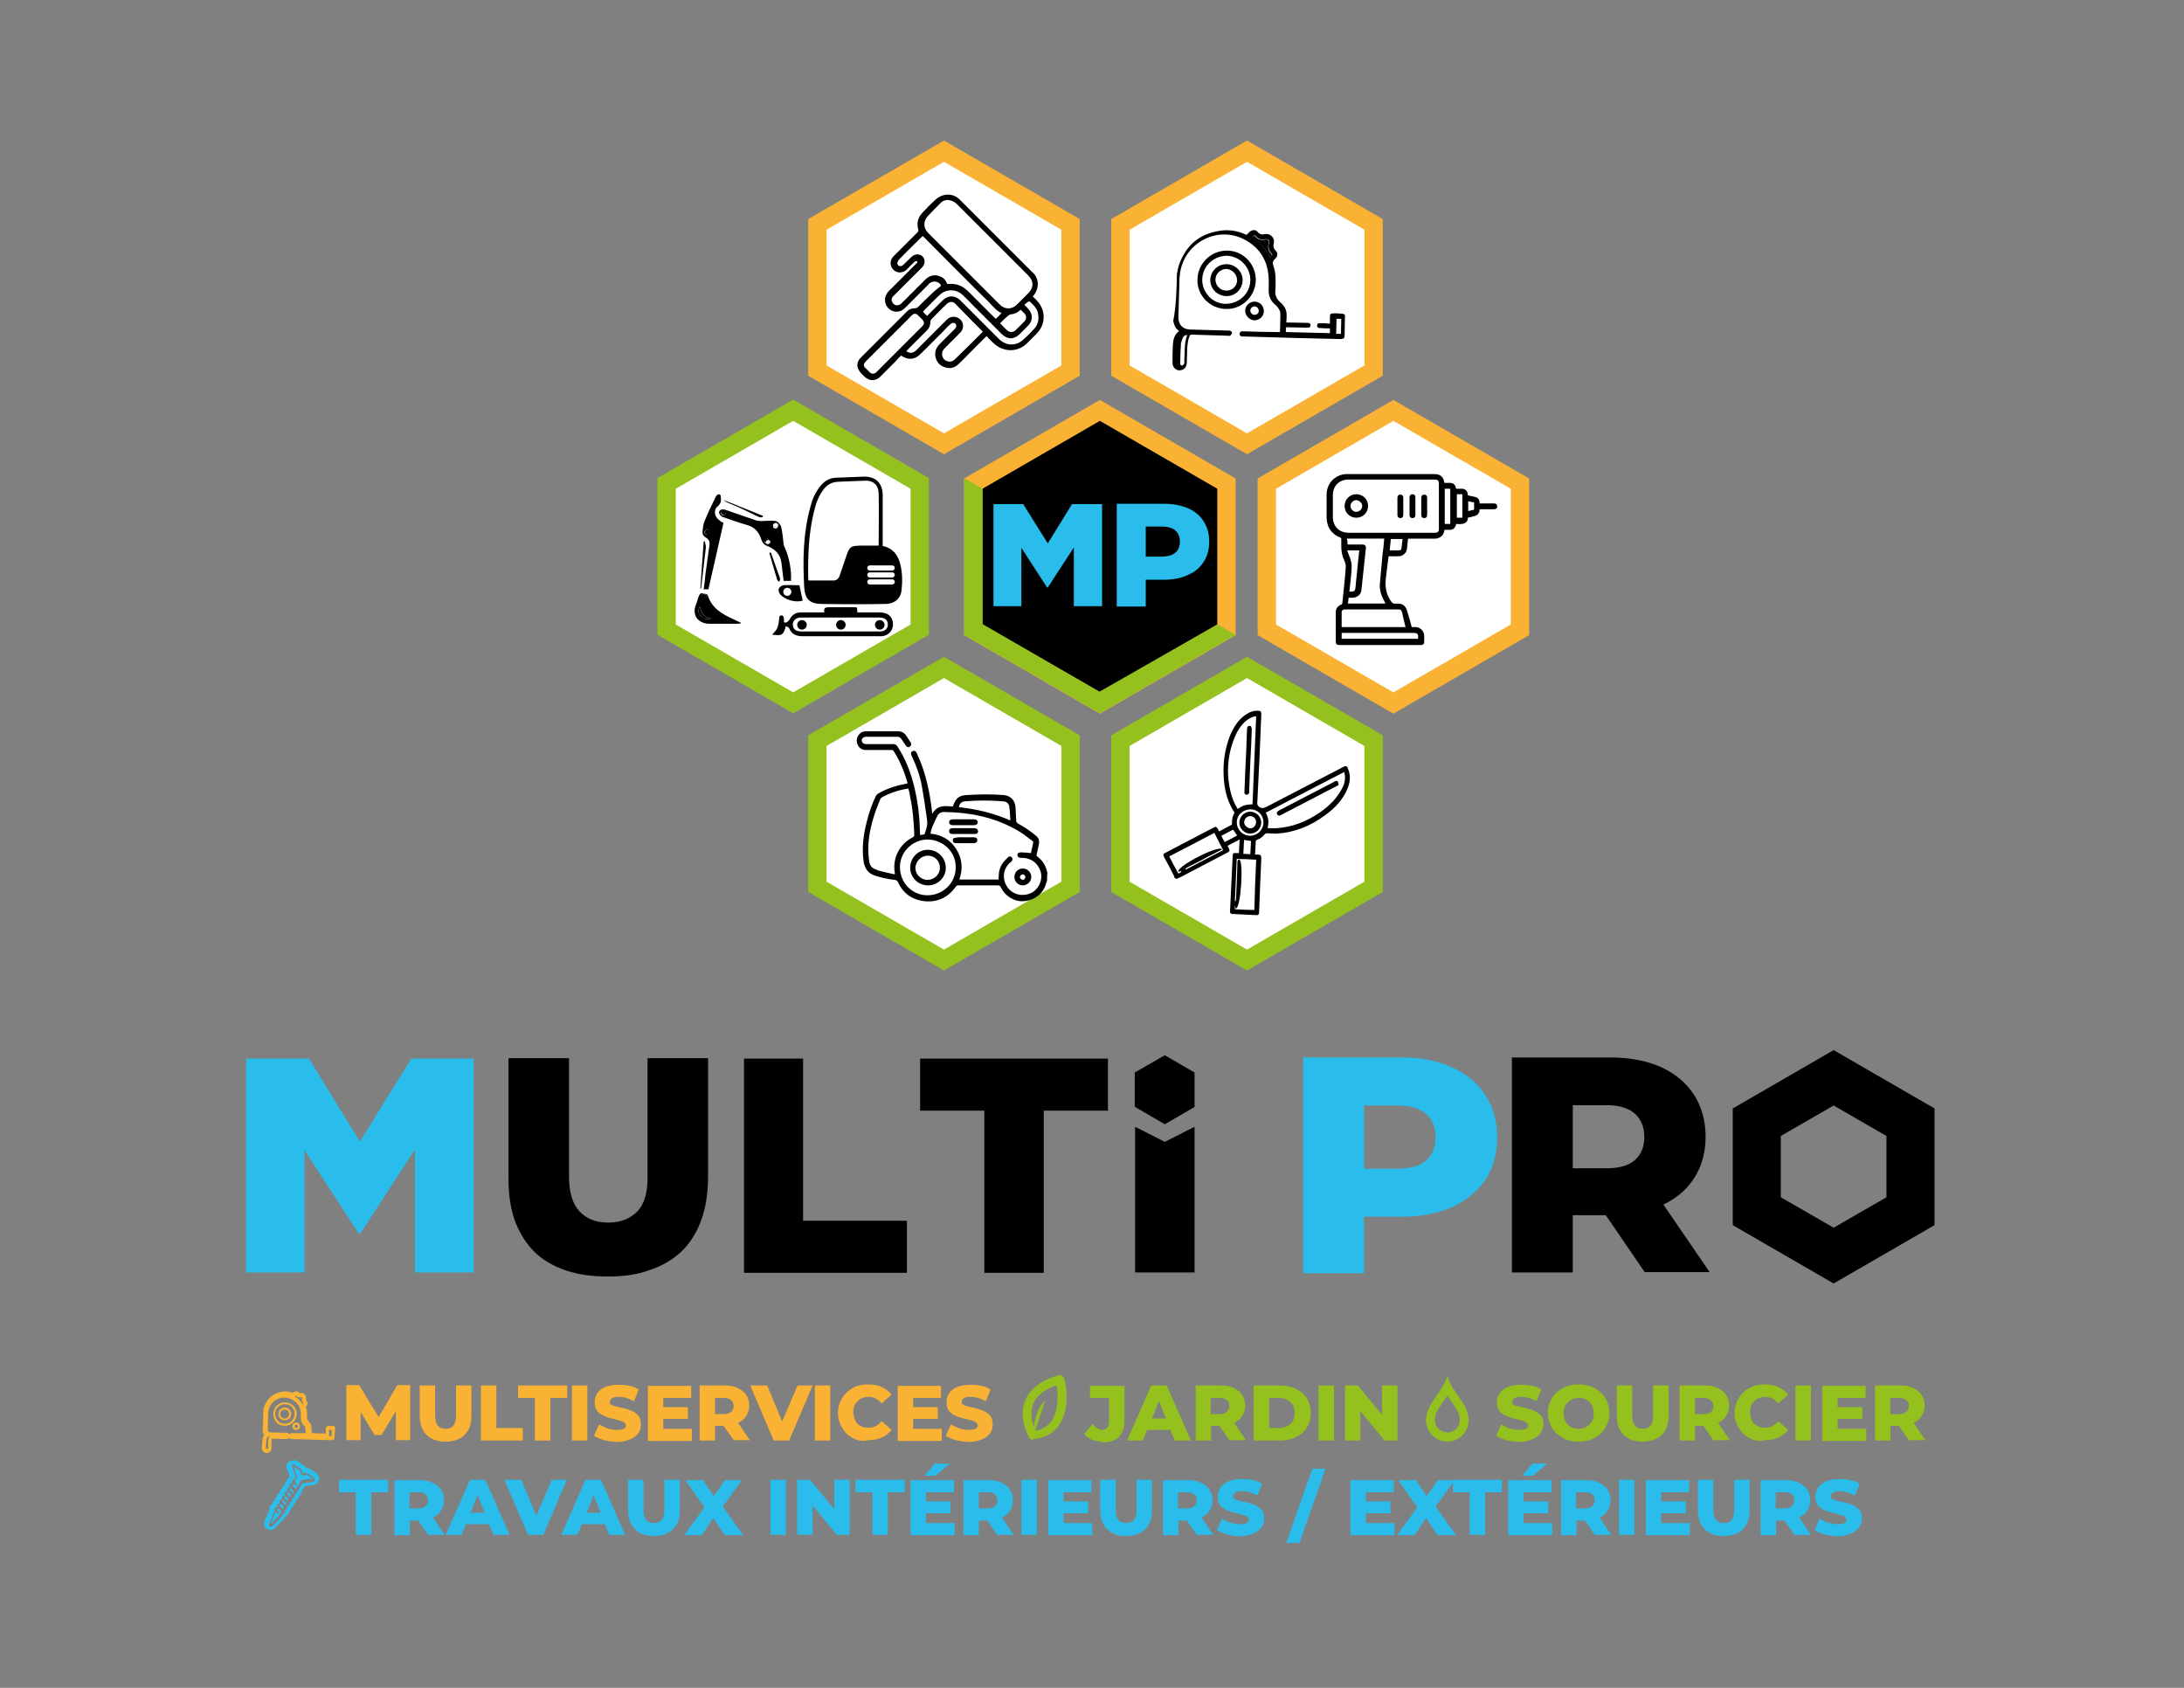 <?xml version="1.0" encoding="UTF-8"?>
<svg xmlns="http://www.w3.org/2000/svg" xmlns:xlink="http://www.w3.org/1999/xlink" version="1.1" id="Calque_1" x="0px" y="0px" viewBox="0 0 595.3 460" style="enable-background:new 0 0 595.3 460;" xml:space="preserve">
<rect x="0" y="0" width="595.3" height="460" fill="#808080" stroke="none"/>
<style type="text/css">
	.st0{fill:#2ABDEC;}
	.st1{fill:#F9B233;}
	.st2{fill:#95C11F;}
	.st3{fill:#FFFFFF;}
	.st4{fill:none;}
	.st5{fill:#F9B334;}
	.st6{fill:#2BBDEC;}
</style>
<g>
	<g>
		<g>
			<g>
				<polygon class="st0" points="129.1,288.5 112.1,288.5 98.1,311.1 84.2,288.5 67.1,288.5 67.1,346.8 83,346.8 83,313.5       97.8,336.2 98.2,336.2 113.1,313.3 113.1,346.8 129.1,346.8 129.1,288.5     "></polygon>
				<path d="M165.7,347.9c-4.2,0-7.9-0.5-11.3-1.6c-3.3-1.1-6.2-2.7-8.5-4.9c-2.3-2.2-4.1-5-5.4-8.3c-1.3-3.4-1.9-7.3-1.9-11.9      v-32.8h16.5v32.4c0,4.2,1,7.4,2.9,9.4c1.9,2,4.5,3,7.8,3c3.3,0,5.8-1,7.8-2.9c1.9-1.9,2.9-5,2.9-9.1v-32.8h16.5v32.3      c0,4.7-0.7,8.8-2,12.2c-1.3,3.4-3.1,6.2-5.5,8.4c-2.4,2.2-5.2,3.8-8.6,4.9C173.7,347.4,169.9,347.9,165.7,347.9z"></path>
				<path d="M202.7,288.5h16.2v44.2h28.3v14.2h-44.4V288.5z"></path>
				<path d="M268.3,302.7h-17.5v-14.2H302v14.2h-17.5v44.2h-16.2V302.7z"></path>
				<g>
					<polygon points="325.6,306.7 325.6,307.1 317.5,311.2 309.4,307.1 309.4,346.8 325.6,346.8 325.6,306.7      "></polygon>
					<polygon points="317.5,287.6 309.3,292.3 309.3,301.7 309.4,301.7 317.5,306.4 325.6,301.7 325.6,301.3 325.6,292.3      "></polygon>
				</g>
				<g>
					<path class="st0" d="M382.1,288.2h-26.9V347h16.6v-15.4h10.2c5.3,0,9.9-0.9,13.8-2.6c3.9-1.8,6.9-4.3,9.1-7.5       c2.1-3.2,3.2-7.1,3.2-11.5c0-4.4-1.1-8.3-3.2-11.5c-2.1-3.3-5.1-5.8-9.1-7.6C392,289.1,387.4,288.2,382.1,288.2L382.1,288.2z        M371.8,318.5v-17.2h9.2c3.4,0,6,0.8,7.7,2.3c1.7,1.5,2.6,3.6,2.6,6.4c0,2.7-0.9,4.9-2.6,6.3c-1.7,1.5-4.3,2.2-7.7,2.2H371.8       L371.8,318.5z"></path>
					<path d="M437.7,331.2h-9v15.6h-16.6v-58.6h26.8c5.3,0,9.9,0.9,13.8,2.6c3.9,1.8,6.9,4.3,9,7.5c2.1,3.3,3.2,7.1,3.2,11.5       c0,4.2-1,7.9-3,11.1c-2,3.2-4.8,5.6-8.5,7.4l12.6,18.4h-17.7L437.7,331.2z M445.6,303.5c-1.7-1.5-4.3-2.3-7.7-2.3h-9.2v17.2       h9.2c3.4,0,6-0.7,7.7-2.2c1.7-1.5,2.6-3.6,2.6-6.3C448.2,307.2,447.3,305,445.6,303.5z"></path>
				</g>
			</g>
		</g>
		<path d="M499.8,301.3l14.4,8.3v16.7l-14.4,8.3l-14.4-8.3v-16.7L499.8,301.3 M499.8,286.2l-27.5,15.9v31.8l27.5,15.9l27.5-15.9    v-31.8L499.8,286.2L499.8,286.2z"></path>
	</g>
	<g>
		<g>
			<polygon points="265.3,171.6 265.3,131.8 299.8,111.9 334.3,131.8 334.3,171.6 299.8,191.5    "></polygon>
			<path class="st1" d="M299.8,114.7l32,18.5v37l-32,18.5l-32-18.5v-37L299.8,114.7 M299.8,109l-37,21.4v42.7l37,21.4l37-21.4v-42.7     L299.8,109L299.8,109z"></path>
		</g>
		<path class="st2" d="M267.2,132.9l32.5-18.8 M331.8,170.2l-32.1,18.3l-31.9-18.4l0-36.9l-5-2.9v42.7l37,21.4l37-21.4L331.8,170.2z    "></path>
		<g>
			<g>
				<polygon class="st3" points="222.8,101 222.8,61.1 257.3,41.2 291.8,61.1 291.8,101 257.3,120.9     "></polygon>
				<g>
					<path class="st1" d="M257.3,44.1l32,18.5v37l-32,18.5l-32-18.5v-37L257.3,44.1 M257.3,38.3l-37,21.4v42.7l37,21.4l37-21.4V59.7       L257.3,38.3L257.3,38.3z"></path>
				</g>
			</g>
			<g>
				<polygon class="st3" points="181.7,171.5 181.7,131.7 216.2,111.8 250.7,131.7 250.7,171.5 216.2,191.4     "></polygon>
				<path class="st2" d="M216.2,114.7l32,18.5v37l-32,18.5l-32-18.5v-37L216.2,114.7 M216.2,108.9l-37,21.4V173l37,21.4l37-21.4      v-42.7L216.2,108.9L216.2,108.9z"></path>
			</g>
			<g>
				<polygon class="st3" points="345.3,171.6 345.3,131.8 379.8,111.9 414.3,131.8 414.3,171.6 379.8,191.5     "></polygon>
				<path class="st1" d="M379.8,114.7l32,18.5v37l-32,18.5l-32-18.5v-37L379.8,114.7 M379.8,109l-37,21.4v42.7l37,21.4l37-21.4      v-42.7L379.8,109L379.8,109z"></path>
			</g>
			<g>
				<polygon class="st3" points="222.8,241.7 222.8,201.8 257.3,181.9 291.8,201.8 291.8,241.7 257.3,261.6     "></polygon>
				<path class="st2" d="M257.3,184.8l32,18.5v37l-32,18.5l-32-18.5v-37L257.3,184.8 M257.3,179l-37,21.4v42.7l37,21.4l37-21.4      v-42.7L257.3,179L257.3,179z"></path>
			</g>
			<g>
				<polygon class="st3" points="305.4,241.7 305.4,201.8 339.9,181.9 374.4,201.8 374.4,241.7 339.9,261.6     "></polygon>
				<path class="st2" d="M339.9,184.8l32,18.5v37l-32,18.5l-32-18.5v-37L339.9,184.8 M339.9,179l-37,21.4v42.7l37,21.4l37-21.4      v-42.7L339.9,179L339.9,179z"></path>
			</g>
			<g>
				<polygon class="st3" points="305.4,101 305.4,61.1 339.9,41.2 374.4,61.1 374.4,101 339.9,120.9     "></polygon>
				<path class="st1" d="M339.9,44.1l32,18.5v37l-32,18.5l-32-18.5v-37L339.9,44.1 M339.9,38.3l-37,21.4v42.7l37,21.4l37-21.4V59.7      L339.9,38.3L339.9,38.3z"></path>
			</g>
		</g>
		<g>
			<polygon class="st0" points="300.4,137.4 292.2,137.4 285.6,148.1 278.9,137.4 270.8,137.4 270.8,165.2 278.4,165.2 278.4,149.3      285.4,160.1 285.6,160.1 292.7,149.2 292.7,165.2 300.4,165.2 300.4,137.4    "></polygon>
			<g>
				<path class="st0" d="M317.2,137.3h-12.8v28h7.9v-7.3h4.9c2.5,0,4.7-0.4,6.6-1.3c1.9-0.8,3.3-2,4.3-3.6c1-1.5,1.5-3.4,1.5-5.5      c0-2.1-0.5-3.9-1.5-5.5c-1-1.6-2.5-2.8-4.3-3.6C321.9,137.7,319.7,137.3,317.2,137.3L317.2,137.3z M312.3,151.7v-8.2h4.4      c1.6,0,2.9,0.4,3.7,1.1c0.8,0.7,1.2,1.7,1.2,3c0,1.3-0.4,2.3-1.2,3c-0.8,0.7-2.1,1.1-3.7,1.1H312.3L312.3,151.7z"></path>
			</g>
		</g>
		<g>
			<path d="M320.8,74.6c0.2-0.8,0.3-1.7,0.6-2.5c1.9-5.3,5.6-8.4,11.1-9.2c2.4-0.4,4.8,0,7,1c0.2,0.1,0.4,0.1,0.5-0.1     c0.2-0.2,0.4-0.4,0.6-0.6c0.7-0.6,1.6-0.7,2.2,0c0.6,0.7,1.2,0.8,2,0.6c1.4-0.3,2.8,1.1,2.4,2.5c-0.2,0.8-0.1,1.4,0.5,2     c0.7,0.6,0.6,1.6-0.1,2.2c-0.7,0.6-0.8,1.1-0.5,2c0.5,1.3,0.6,2.7,0.6,4.1c0,1,0,2-0.1,3c0,0.9,0.3,1.6,0.8,2.2     c0.4,0.4,0.8,0.8,1.2,1.2c0.7,0.8,1.1,1.7,1.1,2.8c0,0.7,0,1.4-0.1,2.1c0.2,0,0.4,0,0.5,0c1.8,0,3.5,0.1,5.3,0.1     c0.6,0,0.9,0.3,0.8,0.7c0,0.4-0.3,0.7-0.9,0.6c-1.8,0-3.5-0.1-5.3-0.1c-0.2,0-0.3,0-0.5,0c0,0.5,0,0.9,0,1.3c4,0.1,8,0.2,12,0.3     c0-0.4,0-0.9,0-1.3c-0.9,0-1.8,0-2.8-0.1c-0.5,0-0.8-0.4-0.7-0.8c0.1-0.4,0.4-0.6,0.8-0.5c0.9,0,1.8,0,2.7,0.1c0-0.6,0-1.2,0-1.8     c0-0.8,0.2-1,1-1c0.8,0,1.5,0,2.3,0.1c0.6,0,0.9,0.3,0.8,0.9c0,1.7-0.1,3.4-0.1,5.1c0,0.6-0.2,0.8-0.9,0.9c-0.1,0-0.2,0-0.3,0     c-8.7-0.2-17.5-0.4-26.2-0.7c-0.2,0-0.4,0-0.6,0c-0.4-0.1-0.6-0.3-0.6-0.7c0-0.4,0.2-0.6,0.6-0.7c0.1,0,0.3,0,0.5,0     c3.1,0.1,6.2,0.2,9.3,0.2c0.2,0,0.4,0,0.5,0c0,0,0.1-0.1,0.1-0.1c0-1.6,0.1-3.2,0.1-4.9c0-0.6-0.3-1.2-0.7-1.7     c-0.3-0.4-0.7-0.8-1.1-1.1c-1-1-1.4-2.2-1.4-3.6c0-1.2,0.1-2.4,0-3.5c-0.3-4.5-2.3-7.9-6.2-10.1c-7.1-4.1-16.1,0.1-17.8,8.1     c-0.2,0.8-0.2,1.6-0.3,2.3c-0.1,3.5-0.2,7-0.3,10.6c0,2,1.2,3.2,3.1,3.3c3.5,0.1,7.1,0.2,10.6,0.3c0.2,0,0.4,0,0.5,0.1     c0.3,0.1,0.5,0.4,0.4,0.7c-0.1,0.2-0.3,0.4-0.5,0.6c-0.1,0.1-0.4,0-0.6,0c-3.3-0.1-6.5-0.2-9.8-0.3c-0.4,0-0.6,0.1-0.7,0.5     c-0.4,1-0.5,2.1-0.6,3.2c0,1.3-0.1,2.7-0.1,4c-0.1,1.4-1.1,2.2-2.4,2c-0.8-0.2-1.5-1-1.5-1.9c0-1.7,0-3.4,0.1-5.1     c0.1-1.4,0.4-2.7,1.7-3.7c-0.2-0.2-0.4-0.3-0.6-0.5c-0.6-0.6-0.8-1.4-1-2.2C320.6,83.3,320.7,79,320.8,74.6z M323.6,91.3     c-0.6,0-1,0.3-1.2,0.8c-0.2,0.5-0.4,1-0.5,1.5c-0.1,1.8-0.2,3.5-0.2,5.3c0,0.1,0,0.2,0,0.3c0.1,0.3,0.3,0.5,0.6,0.4     c0.2-0.1,0.4-0.3,0.5-0.5c0.1-0.2,0-0.4,0-0.6C323,96.1,322.7,93.7,323.6,91.3z M346.3,70.1c0.1-0.2,0.2-0.3,0.3-0.4     c0.3-0.2,0.2-0.4,0-0.6c-0.8-0.8-1-1.7-0.7-2.8c0.2-0.8-0.2-1.2-1-1.1c-1,0.2-1.9,0-2.6-0.8c-0.3-0.4-0.5-0.3-0.8,0     c-0.1,0.1-0.1,0.2-0.2,0.2C343.4,66,345,67.7,346.3,70.1z M365.5,91c0-1.4,0.1-2.7,0.1-4.1c-0.5,0-0.9,0-1.3,0     c0,1.4-0.1,2.7-0.1,4.1C364.6,91,365.1,91,365.5,91z"></path>
			<path d="M334.1,84.2c-4.4-0.1-7.9-3.8-7.7-8.1c0.1-4.4,3.8-7.9,8.2-7.8c4.4,0.1,7.8,3.8,7.7,8.2     C342.1,80.9,338.4,84.4,334.1,84.2z M327.7,76.1c-0.1,3.5,2.7,6.6,6.2,6.7c3.7,0.1,6.8-2.7,6.9-6.3c0.1-3.6-2.7-6.6-6.3-6.8     C330.8,69.7,327.8,72.5,327.7,76.1z"></path>
			<path d="M339.4,84.7c0-1.4,1.2-2.5,2.6-2.5c1.4,0,2.5,1.2,2.5,2.6c0,1.4-1.2,2.5-2.6,2.5C340.5,87.2,339.4,86,339.4,84.7z      M343.1,84.7c0-0.6-0.4-1.1-1.1-1.2c-0.6,0-1.2,0.5-1.2,1.1c0,0.6,0.5,1.2,1.1,1.2C342.6,85.8,343.1,85.4,343.1,84.7z"></path>
			<path d="M346.3,70.1c-1.3-2.3-2.9-4.1-5.1-5.4c0.1-0.1,0.1-0.2,0.2-0.2c0.3-0.3,0.5-0.4,0.8,0c0.7,0.8,1.6,1,2.6,0.8     c0.8-0.2,1.2,0.3,1,1.1c-0.3,1.1-0.1,2,0.7,2.8c0.2,0.2,0.3,0.4,0,0.6C346.5,69.8,346.4,69.9,346.3,70.1z"></path>
			<path d="M329.9,76.2c0.1-2.4,2.1-4.3,4.6-4.2c2.3,0.1,4.3,2.1,4.2,4.5c-0.1,2.4-2.1,4.3-4.5,4.2     C331.7,80.6,329.8,78.6,329.9,76.2z M337.2,76.4c0-1.6-1.3-3-2.9-3.1c-1.6,0-3,1.3-3,2.9c0,1.6,1.3,3,2.9,3     C335.8,79.3,337.2,78,337.2,76.4z"></path>
		</g>
		<g>
			<path d="M320.2,239.3c-0.1-0.3-0.2-0.5-0.3-0.8c-0.8-1.6-1.7-3.3-2.6-4.9c-0.3-0.6-0.3-0.9,0.4-1.2c4.3-2.3,8.7-4.5,13-6.8     c0.7-0.4,0.9-0.3,1.3,0.4c0.1,0.2,0.2,0.4,0.3,0.6c1.1-0.6,2.3-1.2,3.4-1.8c0.1,0,0.1-0.2,0.1-0.4c0-1,0.1-1.9,0.6-2.7     c0.1-0.1,0-0.3,0-0.4c-2.3-3.5-2.9-7.4-2.9-11.4c0-3.3,0.6-6.4,1.8-9.5c1-2.3,2.3-4.4,4.5-5.8c0.9-0.6,1.9-0.9,3-0.9     c0.8,0,1,0.2,1,1c-0.3,8.1-0.7,16.2-1.1,24.2c0,0.4,0.1,0.6,0.4,0.9c0.7,0.6,1.3,0.5,2.1,0.1c6.9-3.6,13.9-7.2,20.8-10.8     c0.9-0.5,1.2-0.4,1.5,0.6c0.7,1.8,0.5,3.5-0.2,5.2c-1.2,3-3.4,5.3-6,7.2c-4,3-8.4,4.8-13.4,5.1c-0.9,0-1.7-0.1-2.6-0.1     c-0.2,0-0.4,0.1-0.5,0.2c-0.6,0.7-1.3,1.3-2.2,1.6c-0.1,0.1-0.3,0.2-0.3,0.3c-0.1,1.2-0.1,2.5-0.2,3.7c0.3,0,0.5,0,0.8,0     c0.7,0,0.9,0.3,0.9,1c-0.1,2.3-0.2,4.6-0.3,6.8c-0.1,2.6-0.2,5.2-0.3,7.8c0,0.8-0.2,1-1,0.9c-2-0.1-4-0.2-6-0.3     c-0.1,0-0.2,0-0.4,0c-0.2-0.1-0.3-0.2-0.5-0.3c0-0.3-0.1-0.6,0-0.9c0.1-1.4,0.1-2.8,0.2-4.3c0.2-3.4,0.3-6.9,0.5-10.3     c0-0.7,0.2-0.9,0.9-0.8c0.2,0,0.5,0,0.8,0c0.1-1.2,0.1-2.4,0.2-3.7c-1.1,0.6-2.2,1.1-3.3,1.7c0.1,0.2,0.1,0.3,0.2,0.4     c0.5,1,0.5,1.1-0.5,1.6c-4.2,2.2-8.4,4.4-12.6,6.6c-0.3,0.1-0.6,0.2-0.8,0.4C320.5,239.5,320.3,239.4,320.2,239.3z M337.4,220.5     c1.3-1,2-1.2,4-1.3c0.3-8,0.7-16,1-24c-1.1,0.1-1.9,0.6-2.7,1.2c-1.4,1.2-2.4,2.7-3.1,4.4c-2,4.8-2.4,9.8-1.2,14.9     C335.8,217.4,336.4,219,337.4,220.5z M366.4,210.4c-7.2,3.7-14.3,7.4-21.4,11.1c0.8,1.3,0.9,2.7,0.5,4.2c0.9,0,1.8,0.1,2.6,0     c4.3-0.3,8.2-1.9,11.7-4.3c2.6-1.8,4.8-4,6.2-6.9C366.6,213.3,366.8,211.9,366.4,210.4z M343.8,226.1c1.1-1.7,0.6-4-1.1-5     c-1.6-1-3.9-0.5-5,1.1c-1.1,1.7-0.6,3.9,1.1,5C340.5,228.3,342.7,227.8,343.8,226.1z M323.1,236.8c0,0.1,0.1,0.1,0.1,0.2     c3.4-1.8,6.8-3.5,10.2-5.3c-0.8-1.6-1.6-3.1-2.4-4.7c-0.1,0-0.2,0.1-0.2,0.1c-4,2.1-8,4.2-12.1,6.3c0.8,1.6,1.6,3.1,2.5,4.7     c0.3-0.2,0.6-0.3,0.8-0.5c0-0.1,0-0.1-0.1-0.2c-0.2,0.1-0.4,0.1-0.7,0.2c-0.7-1.4,11.2-7.5,11.9-6.1c-0.7,0.4-1.4,0.7-2.1,1.1     c-0.7,0.3-1.3,0.7-2,1c-0.7,0.4-1.3,0.7-2,1.1c-0.7,0.3-1.3,0.7-2,1C324.3,236.1,323.6,236.3,323.1,236.8z M342.4,234.3     c-1.8-0.1-3.5-0.2-5.3-0.2c-0.2,3.9-0.3,7.7-0.5,11.5c0.1,0,0.1,0,0.2,0c0-0.2,0.1-0.3,0.1-0.5c0.2-3.4,0.3-6.8,0.4-10.3     c0-0.4,0.2-0.5,0.5-0.5c1.2,0.1,0.5,13.4-1,13.3c-0.1-0.3-0.1-0.5-0.1-0.7c0,0-0.1,0-0.1,0c0,0.3,0,0.6,0,0.9     c1.8,0.1,3.5,0.2,5.3,0.2C342,243.5,342.2,238.9,342.4,234.3z M338.9,232.7c0.6,0,1.2,0.1,1.9,0.1c0.1-1.2,0.1-2.4,0.2-3.6     c-0.7-0.1-1.3-0.2-1.9-0.3C339,230.2,339,231.4,338.9,232.7z M337.2,227.7c-0.4-0.6-0.7-1.1-1.1-1.6c-1.1,0.6-2.1,1.1-3.2,1.7     c0.3,0.6,0.6,1.1,0.9,1.7C335,228.9,336.1,228.3,337.2,227.7z"></path>
			<path d="M341,197.9c0,0.2,0.2,0.5,0.2,0.8c-0.1,3-0.2,6-0.4,9c-0.1,2.6-0.2,5.2-0.3,7.8c0,0.1,0,0.3,0,0.4c0,0.4-0.3,0.7-0.7,0.7     c-0.4,0-0.7-0.3-0.6-0.8c0.1-1.7,0.1-3.4,0.2-5.1c0.2-4,0.4-8,0.5-12c0-0.6,0.3-0.9,0.7-0.9C340.6,197.8,340.7,197.9,341,197.9z"></path>
			<path d="M364.9,213.9c-0.2,0.2-0.4,0.3-0.5,0.3c-5.1,2.6-10.1,5.3-15.2,7.9c-0.5,0.3-0.9,0.2-1.1-0.2c-0.2-0.4,0-0.7,0.5-1     c5.1-2.6,10.1-5.3,15.2-7.9c0.3-0.2,0.7-0.3,0.9,0.1C364.8,213.3,364.8,213.6,364.9,213.9z"></path>
			<path d="M342.4,221.7c1.4,0.9,1.8,2.7,0.9,4.1c-0.9,1.4-2.8,1.8-4.1,0.9c-1.4-0.9-1.8-2.7-0.9-4.1     C339.2,221.2,341,220.8,342.4,221.7z M342.1,225c0.5-0.8,0.3-1.8-0.4-2.3c-0.8-0.5-1.8-0.3-2.3,0.5c-0.5,0.8-0.3,1.7,0.5,2.2     C340.7,226,341.6,225.8,342.1,225z"></path>
		</g>
		<g>
			<path d="M281.5,80.8c0.4,0.4,0.8,0.7,1.1,1.1c2.5,2.6,2.5,6.4,0,9c-0.9,0.9-1.8,1.8-2.7,2.7c-2.6,2.5-6.4,2.4-9,0     c-0.7-0.6-1.3-1.3-2-2c-1.3,1.3-2.6,2.6-3.9,3.9c-1.2,1.2-2.4,2.5-3.7,3.7c-1,1-2.3,1.4-3.7,0.9c-1.4-0.4-2.3-1.4-2.6-2.8     c-0.3-1.3,0.1-2.4,1-3.4c1.4-1.4,2.8-2.8,4.3-4.3c0.6-0.6,0.4-1.5-0.3-1.6c-0.3,0-0.7,0.1-0.9,0.3c-0.8,0.7-1.5,1.5-2.2,2.2     c-2,2-3.9,3.9-5.9,5.9c-1.7,1.7-3.4,1.8-5.4,0.5c-0.5,0.5-1,1-1.5,1.6c-1.4,1.4-2.8,2.8-4.2,4.2c-1.3,1.2-2.9,1.2-4.2,0     c-0.3-0.3-0.7-0.7-1-1c-1.3-1.4-1.4-3,0-4.3c4.1-4.1,8.2-8.2,12.4-12.4c0.1-0.1,0.1-0.1,0.2-0.2c0.6-0.6,1.3-0.8,2.2-0.8     c0.2,0,0.5-0.1,0.7-0.3c1.2-1.2,2.4-2.4,3.7-3.6c0.8-0.8,1.7-1.5,2.6-2.2c-0.3-1.1-2-1.6-3.1-0.7c-0.2,0.1-0.3,0.3-0.4,0.4     c-2.1,2.1-4.2,4.2-6.4,6.4c-1.7,1.7-4.4,1-5.2-1.2c-0.4-1.3-0.1-2.4,0.8-3.4c2.5-2.5,5-5,7.5-7.5c0.1-0.1,0.2-0.2,0.3-0.3     c0.1-0.1,0-0.3,0-0.4c-0.2,0-0.3,0-0.5,0c-0.1,0-0.2,0.2-0.3,0.2c-0.7,0.7-1.4,1.4-2.1,2.1c-1.1,1-2.6,1-3.6,0c-1-1-1-2.6,0-3.6     c2.2-2.2,4.4-4.4,6.6-6.6c0.2-0.2,0.3-0.4,0.2-0.7c-0.5-1.8-0.1-3.4,1.2-4.7c1.1-1.2,2.2-2.3,3.4-3.4c2-1.9,4.9-2,6.8,0     c6.6,6.6,13.1,13.1,19.7,19.7C283.2,75.7,283.5,78.6,281.5,80.8z M258.4,54.5c-0.9,0-1.6,0.3-2.2,1c-1.1,1.1-2.2,2.2-3.2,3.3     c-1.4,1.4-1.4,3.3,0,4.7c6.5,6.5,13,13,19.5,19.5c1.4,1.4,3.3,1.4,4.7,0c1-1,2-2,3.1-3.1c1.5-1.5,1.5-3.3,0-4.8     c-3.5-3.5-6.9-6.9-10.4-10.4c-3-3-6-6-9-9C260.1,54.9,259.3,54.6,258.4,54.5z M258.2,77.4c2.6-0.2,4.1,0.4,5.9,2.2     c2.3,2.3,4.6,4.6,7,7c0.1,0.1,0.2,0.2,0.3,0.3c0.6-0.5,1.1-1,1.6-1.6c-1.5-0.6-2.4-1.9-3.5-3c-5.9-5.8-11.7-11.7-17.6-17.6     c-0.1-0.1-0.3-0.3-0.4-0.4c-0.1,0.1-0.2,0.2-0.3,0.3c-2.1,2.1-4.2,4.1-6.2,6.2c-0.2,0.2-0.4,0.7-0.4,1c0.1,0.8,1,1,1.6,0.4     c0.8-0.8,1.6-1.6,2.4-2.3c0.6-0.5,1.2-0.7,2-0.5c1.5,0.4,1.9,2.2,0.8,3.4c-2.5,2.5-5.1,5.1-7.6,7.6c-0.1,0.1-0.2,0.2-0.4,0.4     c-0.4,0.5-0.5,1-0.2,1.5c0.2,0.5,0.7,0.9,1.3,0.9c0.5,0,0.9-0.2,1.3-0.6c2.1-2.1,4.3-4.3,6.4-6.4c1.2-1.2,2.7-1.5,4.2-0.8     C257.2,75.7,257.8,76.4,258.2,77.4z M267.9,90.4c-2.6-2.6-5.1-5.1-7.6-7.7c-0.6-0.6-1.5-0.5-2.2,0.1c-1.5,1.4-2.9,2.9-4.3,4.3     c-0.1,0.1-0.2,0.4-0.2,0.6c0,1-0.3,1.7-1,2.4c-1.7,1.7-3.4,3.4-5.2,5.2c-0.1,0.1-0.2,0.3-0.4,0.4c1,0.7,1.9,0.6,2.8-0.3     c2.7-2.7,5.5-5.5,8.2-8.2c0.7-0.7,1.5-1,2.5-0.8c2,0.5,2.7,2.8,1.2,4.3c-1.4,1.4-2.9,2.9-4.3,4.3c-0.8,0.8-0.8,2.1-0.1,2.9     c0.8,0.8,2.1,0.9,2.9,0.1C262.8,95.5,265.3,93,267.9,90.4z M251.9,88.1c-0.1-0.3-0.2-0.6-0.3-0.8c-0.5-0.5-1-1-1.5-1.5     c-0.5-0.4-1-0.4-1.5,0.1c-0.3,0.2-0.5,0.5-0.8,0.8c-3.9,3.9-7.9,7.9-11.8,11.8c-0.7,0.7-0.7,1.3,0,1.9c0.3,0.3,0.7,0.7,1,1     c0.6,0.6,1.3,0.6,1.9,0c0.6-0.6,1.2-1.2,1.8-1.8c3.5-3.5,7.1-7.1,10.6-10.6C251.6,88.8,251.7,88.4,251.9,88.1z M279.2,83.1     c0.3,0.3,0.7,0.6,1,1c1.4,1.4,1.4,3.3,0,4.7c-0.7,0.7-1.4,1.4-2.2,2.2c-1.6,1.6-3.4,1.6-5,0c-2.6-2.6-5.2-5.2-7.7-7.7     c-1-1-1.9-2-2.9-2.9c-1.8-1.7-4.5-1.7-6.3,0c-1.5,1.4-3,3-4.5,4.5c0,0,0,0.1,0,0.1c0.4,0.4,0.7,0.7,1.1,1.1     c1.4-1.4,2.8-2.8,4.2-4.2c1.5-1.5,3.4-1.5,4.9,0c1.6,1.6,3.2,3.2,4.8,4.8c1.9,1.9,3.8,3.8,5.7,5.7c1.9,1.9,4.7,2,6.7,0.1     c1-0.9,2-1.9,2.9-2.9c1-1.1,1.3-2.4,1.1-3.8c-0.2-1.7-1.3-2.7-2.4-3.7C280,82.3,279.6,82.7,279.2,83.1z M272.6,88.1     c0.7,0.7,1.3,1.4,2,2c0.6,0.5,1.5,0.5,2.1,0c0.9-0.9,1.8-1.7,2.6-2.6c0.5-0.6,0.5-1.3,0.1-1.9c-0.4-0.4-0.8-0.8-1.2-1.2     c-0.8,0.8-1.7,1.2-2.8,1.3c-0.1,0-0.2,0.1-0.3,0.1C274.2,86.5,273.4,87.3,272.6,88.1z"></path>
		</g>
		<g>
			<g>
				<path d="M214.4,169.6c0.1,0,0.1,0,0.2-0.1c0.1-0.1,0.2-0.2,0.3-0.3c0.1-0.1,0.2-0.2,0.3-0.3c0.7-1.4,1.7-2,3.2-2      c2.1,0,4.1,0,6.3,0c-0.3-1.4,0.5-1.4,1.5-1.4c2.2,0,4.4,0,6.5,0c0.3,0,0.6,0,0.9,0.1c0,0,0,0,0,0c0,0,0,0,0,0      c0,0.1,0.1,1.3,0.1,1.3c1.9,0,3.8,0,5.7,0c0.5,0,0.9,0,1.4,0.1c1.7,0.3,2.7,1.6,2.6,3.4c-0.1,1.6-1.3,2.8-3,3      c-0.3,0-0.7,0-1.1,0c-6.8,0-13.6,0-20.4,0c-1.7,0-3.1-0.4-3.8-2.2c-0.1-0.1-0.2-0.2-0.3-0.3c-0.1,0-0.2-0.1-0.3-0.1      c-0.1,0-0.1,0-0.2-0.1c0,0-0.1,0-0.1,0c-0.1,0-0.1,0.1-0.1,0.2c0,0.3-0.2,0.7-0.3,1c-0.1,0.2-0.2,0.5-0.4,0.7      c-0.2,0.2-0.3,0.3-0.6,0.4c-0.3,0.1-0.6,0.1-0.9,0.1c-0.4,0-0.9-0.1-1.3-0.1c-0.1,0-0.1,0-0.2,0c0.1,0,0.3-0.2,0.3-0.3      c0.1-0.1,0.2-0.2,0.3-0.3c0.2-0.2,0.3-0.4,0.5-0.6c0.3-0.4,0.5-0.9,0.6-1.4c0.1-0.4,0.2-0.8,0.2-1.1c0-0.2,0-0.4,0.1-0.6      c0-0.2,0-0.4,0-0.6c0.1-0.2,0.4-0.4,0.6-0.4c0.3,0,0.5,0.3,0.6,0.5c0.1,0.4,0.1,0.9,0.1,1.3c0,0.1,0.1,0.2,0.2,0.2      C214.3,169.6,214.3,169.6,214.4,169.6z M229.1,172.1C229.1,172.1,229.1,172.1,229.1,172.1c3.6,0,7.2,0,10.8,0      c1.4,0,2.2-0.9,2.1-2.1c-0.1-1.1-0.9-1.7-2.3-1.7c-7.1,0-14.2,0-21.4,0c-1.3,0-2.2,0.8-2.2,1.9c0,1.2,0.8,1.9,2.3,1.9      C222,172.1,225.6,172.1,229.1,172.1z"></path>
				<path d="M197.2,142.5c-1.4,6.1-2.7,12.1-4.1,18.1c-0.4,0-0.8,0-1.3,0c0.2-1.4,0.4-2.8,0.5-4.2c0.4-2.7,0.7-5.3,1.1-8      c0.1-0.9-0.3-1.5-1-1.9c-0.7-0.4-1-1-0.9-1.8c0.1-0.9,0.2-1.9,0.6-2.8c0.9-2.2,1.9-4.3,3-6.5c0.1-0.3,0.5-0.7,0.9-0.7      c0.6,0.1,0.4,0.7,0.5,1c0.1,0.9-0.1,1.7-1,2.4c-1.1,1-0.7,2.9,0.6,3.7C196.4,142.1,196.8,142.3,197.2,142.5z M192.7,144.1      c-0.3,0.5-0.7,0.7-0.7,1c0,0.2,0.5,0.6,0.6,0.6c0.3-0.1,0.6-0.4,0.7-0.7C193.4,144.9,193.1,144.6,192.7,144.1z"></path>
				<path d="M201.9,169.9c-0.3,0-0.6,0.1-0.9,0.1c-2.6,0-5.1,0-7.7,0c-3.3-0.1-4.8-2.6-3.5-5.5c0.3-0.7,0.4-1.4,0.7-2.1      c0.1-0.3,0.5-0.8,0.7-0.7c0.6,0,1.6,0.2,1.7,0.5c1.1,3.6,4,5.2,7.1,6.6c0.6,0.3,1.2,0.6,1.9,0.9      C202,169.7,201.9,169.8,201.9,169.9z M190.8,165.3c-0.8,1.1-0.4,1.9,0.1,2.5c0.8,0.9,1.9,1.2,3,0.7      C192.1,168.3,191.1,167.3,190.8,165.3z M192.8,162.5c-0.4-0.3-0.7-0.6-0.9-0.7c-0.2,0-0.6,0.4-0.6,0.5c0,0.3,0.3,0.7,0.6,0.7      C192,163.1,192.3,162.8,192.8,162.5z"></path>
				<g>
					<path d="M217.9,159.5c-1.4,0-2.9-0.1-4.3,0c-0.5,0-1.1,0.5-1.3,0.9c-0.2,0.4,0,1.1,0.3,1.5c1.3,1.6,4.2,2.4,6.2,1.8       C218.5,162.3,218.2,161,217.9,159.5z M214.6,162.4c-0.6,0-1.1-0.5-1.1-1.1s0.5-1.1,1.1-1.1c0.6,0,1.1,0.5,1.1,1.1       S215.2,162.4,214.6,162.4z"></path>
				</g>
				<path d="M190.9,160.4c0.3-4.3,0.6-8.5,0.9-12.8c0.1,0,0.2,0,0.3-0.1c0.1,0.6,0.3,1.1,0.3,1.7c-0.3,2.6-0.6,5.1-0.9,7.7      c-0.1,1.2-0.3,2.3-0.4,3.5C191,160.4,190.9,160.4,190.9,160.4z"></path>
				<path d="M207.9,140.9c-0.3,0-0.7,0.2-1,0c-1.4-0.6-2.7-1.3-4-1.9c-1.4-0.7-2.9-1.3-4.3-1.9c-0.5-0.2-0.9-0.4-1.3-0.8      c3.6,1.4,7.1,2.9,10.7,4.3C207.9,140.7,207.9,140.8,207.9,140.9z"></path>
				<path d="M210,150.5c0.1,0.1,0.2,0.2,0.2,0.3c0.8,2.3,1.6,4.5,2.4,6.8c0.1,0.3-0.1,0.6-0.2,1c-0.2-0.2-0.5-0.4-0.6-0.7      c-0.7-2.4-1.4-4.8-2.1-7.2C209.9,150.6,210,150.6,210,150.5z"></path>
				<path d="M208.9,146.4c0.3,0.5,0.7,0.8,0.7,0.9c-0.1,0.3-0.4,0.6-0.7,0.7c-0.2,0-0.6-0.4-0.6-0.6      C208.2,147.2,208.6,146.9,208.9,146.4z"></path>
				<path d="M197.2,138.8c0.3,0.4,0.7,0.7,0.7,0.9c-0.1,0.3-0.4,0.6-0.7,0.7c-0.2,0-0.6-0.4-0.6-0.6      C196.5,139.6,196.8,139.3,197.2,138.8z"></path>
				<path d="M212.6,143.1c-0.6,0.4-0.8,0.7-1.1,0.7c-0.2,0-0.6-0.4-0.6-0.6c0-0.2,0.3-0.7,0.6-0.7      C211.7,142.5,212,142.8,212.6,143.1z"></path>
				<path d="M192.7,144.1c0.3,0.4,0.7,0.7,0.7,0.9c-0.1,0.3-0.4,0.6-0.7,0.7c-0.2,0-0.6-0.4-0.6-0.6      C192.1,144.9,192.4,144.6,192.7,144.1z"></path>
				<path d="M190.8,165.3c0.3,2,1.2,3,3.1,3.2c-1.1,0.5-2.3,0.2-3-0.7C190.4,167.2,190,166.5,190.8,165.3z"></path>
				<path d="M192.8,162.5c-0.4,0.3-0.7,0.6-1,0.6c-0.2,0-0.5-0.4-0.6-0.7c0-0.2,0.4-0.5,0.6-0.5      C192.1,161.9,192.4,162.2,192.8,162.5z"></path>
				<path d="M219.6,170.4c-0.4,0.3-0.8,0.7-1.2,0.7c-0.4,0-0.7-0.6-1-0.9c0.3-0.3,0.6-0.9,1-0.9c0.3,0,0.8,0.4,1.2,0.7      C219.6,170.1,219.6,170.3,219.6,170.4z"></path>
				<path d="M229.4,169.1c0.3,0.4,0.8,0.8,0.7,1.1c0,0.4-0.6,0.9-0.9,0.9c-0.3,0-0.9-0.6-0.9-0.9c0-0.3,0.5-0.7,0.7-1.1      C229.1,169.1,229.2,169.1,229.4,169.1z"></path>
				<path d="M240.2,169.1c0.2,0.4,0.7,0.8,0.6,1.2c-0.1,0.4-0.6,0.8-1,0.8c-0.3,0-0.8-0.6-0.8-0.9c0-0.4,0.5-0.7,0.7-1.1      C239.9,169.1,240,169.1,240.2,169.1z"></path>
				<g>
					<path class="st4" d="M239.3,148.7c0-4.9,0.1-9.6,0-14.3c-0.1-2.2-1.4-3.4-3.5-3.4c-2.5,0.1-5,0.2-7.6,0.3c-1.7,0.1-3,0.9-4,2.2       c-1.4,1.9-2,4-2.6,6.2c-1.3,5.9-1.6,11.8-1.5,17.8c0,0.2,0.1,0.4,0.1,0.7c2.2,0,4.4,0,6.5,0c1.1,0,1.7-0.4,2-1.4       c0.6-1.9,1.3-3.7,1.9-5.6c0.8-2.2,1.1-2.5,3.4-2.5C235.9,148.7,237.5,148.7,239.3,148.7z"></path>
					<path d="M245.4,153.8c-0.6-2.5-2-4.4-4.8-5c0-0.5,0-0.8,0-1.2c0-4.2,0-8.4,0-12.6c0-3.3-1.9-5.2-5.2-5.1       c-2.5,0.1-5,0.2-7.6,0.3c-1.8,0.1-3.1,0.9-4.2,2.3c-1.4,1.7-2.2,3.6-2.7,5.6c-2,7.2-2.1,14.5-1.7,21.9c0.2,3.3,1.5,4.6,4.9,4.6       c5.8,0.1,11.5,0.1,17.3,0c2.3,0,4-1.4,4.3-3.4C246,158.7,246,156.2,245.4,153.8z M230.8,151.2c-0.6,1.9-1.3,3.7-1.9,5.6       c-0.3,1-1,1.5-2,1.4c-2.2,0-4.3,0-6.5,0c-0.1-0.3-0.1-0.5-0.1-0.7c-0.1-6,0.1-11.9,1.5-17.8c0.5-2.2,1.2-4.3,2.6-6.2       c1-1.4,2.3-2.1,4-2.2c2.5-0.1,5-0.2,7.6-0.3c2,0,3.4,1.1,3.5,3.4c0.1,4.7,0,9.4,0,14.3c-1.8,0-3.4,0-5,0       C231.9,148.8,231.6,149,230.8,151.2z M243.2,159.3h-6.1c-0.4,0-0.7-0.3-0.7-0.7s0.3-0.7,0.7-0.7h6.1c0.4,0,0.7,0.3,0.7,0.7       S243.5,159.3,243.2,159.3z M243.2,157.4h-6.1c-0.4,0-0.7-0.3-0.7-0.7c0-0.4,0.3-0.7,0.7-0.7h6.1c0.4,0,0.7,0.3,0.7,0.7       C243.9,157.1,243.5,157.4,243.2,157.4z M243.2,155.5h-6.1c-0.4,0-0.7-0.3-0.7-0.7s0.3-0.7,0.7-0.7h6.1c0.4,0,0.7,0.3,0.7,0.7       S243.5,155.5,243.2,155.5z"></path>
				</g>
				<g>
					<path class="st4" d="M196.5,139.9c0,0.2,0.5,0.6,0.6,0.6c0.3-0.1,0.6-0.4,0.7-0.7c0-0.2-0.3-0.5-0.7-0.9       C196.8,139.3,196.5,139.6,196.5,139.9z"></path>
					<path class="st4" d="M209.3,147.1c0.1,0,0.1,0,0.2,0c-0.1-0.2-0.4-0.4-0.6-0.7c-0.3,0.5-0.7,0.7-0.7,1c0,0.2,0.4,0.6,0.6,0.6       c-0.1-0.1-0.1-0.2-0.1-0.4C208.7,147.4,209,147.1,209.3,147.1z"></path>
					<path class="st4" d="M211.3,142.6C211.4,142.5,211.4,142.5,211.3,142.6c0.5,0,0.8,0.3,0.8,0.7c0,0.1,0,0.1,0,0.2       c0.1-0.1,0.3-0.2,0.5-0.3c-0.6-0.3-0.9-0.6-1.1-0.6C211.4,142.5,211.4,142.5,211.3,142.6z"></path>
					<path d="M213.9,149.2c-0.1-0.3-0.3-0.6-0.3-0.9c-0.2-1.6-0.3-3.2-0.7-4.8c-0.2-0.6-0.9-1.4-1.5-1.5c-1.2-0.2-2.5,0-3.8,0       c-0.4,0-0.9,0-1.3-0.1c-2.9-1-5.8-2-8.7-3c-0.9-0.3-1.7,0.2-1.6,0.9c0.1,0.4,0.6,1,1,1.1c2.3,0.8,4.6,1.6,7,2.3       c1.9,0.6,2.9,2,3.5,3.8c0.3,0.9,0.8,1.5,1.6,1.8c2.2,0.8,3.6,2.3,3.9,4.6c0.2,1.6,0.4,3.2,0.6,4.9c0.7,0,1.3,0,2,0       C215.8,155.5,215.1,151.8,213.9,149.2z M197.1,140.5c-0.2,0-0.6-0.4-0.6-0.6c0-0.3,0.3-0.5,0.7-1c0.3,0.4,0.7,0.7,0.7,0.9       C197.7,140.1,197.4,140.4,197.1,140.5z M209.3,148.3c-0.2,0-0.3-0.1-0.4-0.2c-0.2,0-0.6-0.4-0.6-0.6c0-0.3,0.3-0.5,0.7-1       c0.2,0.3,0.4,0.5,0.6,0.7c0.2,0.1,0.4,0.3,0.4,0.6C209.9,148,209.6,148.3,209.3,148.3z M212.1,143.4c-0.1,0.3-0.4,0.6-0.7,0.6       c-0.4,0-0.7-0.3-0.7-0.7c0-0.4,0.3-0.7,0.6-0.7c0,0,0.1,0,0.1-0.1c0.3,0,0.6,0.3,1.1,0.6C212.4,143.2,212.3,143.3,212.1,143.4z       "></path>
					<path class="st3" d="M211.4,142.5C211.4,142.5,211.4,142.5,211.4,142.5c-0.3,0.1-0.5,0.4-0.5,0.6c0,0.2,0.4,0.6,0.6,0.6       c0.2,0,0.4-0.1,0.6-0.3c0-0.1,0-0.1,0-0.2C212.2,142.9,211.8,142.5,211.4,142.5z"></path>
					<path class="st3" d="M210.9,143.2c0-0.2,0.2-0.5,0.4-0.6c-0.4,0-0.6,0.3-0.6,0.7c0,0.4,0.3,0.7,0.7,0.7c0.3,0,0.6-0.2,0.7-0.6       c-0.3,0.2-0.5,0.4-0.6,0.3C211.3,143.8,210.9,143.4,210.9,143.2z"></path>
					<path class="st3" d="M209.6,147.4c0-0.1,0-0.2-0.1-0.2c-0.1,0-0.1,0-0.2,0c-0.3,0-0.6,0.3-0.6,0.6c0,0.1,0.1,0.3,0.1,0.4       c0,0,0,0,0,0C209.1,148,209.5,147.7,209.6,147.4z"></path>
				</g>
			</g>
			<g>
				<circle cx="218.6" cy="170.3" r="1.3"></circle>
				<circle cx="229.2" cy="170.3" r="1.3"></circle>
				<circle cx="239.8" cy="170.3" r="1.3"></circle>
			</g>
		</g>
		<g>
			<path d="M384.8,170.9c0.4,0,0.7,0,1,0c1.3,0,2.4,1.1,2.4,2.4c0,0.5,0,1.1,0,1.6c0,0.6-0.3,0.9-0.9,0.9c-7.4,0-14.9,0-22.3,0     c-0.6,0-0.9-0.3-0.9-0.9c0-2.7,0-5.4,0-8.1c0-0.9,0.5-1.6,1.4-2c0.3-0.1,0.4-0.3,0.4-0.6c0.3-3.1,0.7-6.2,0.9-9.4     c0.1-0.7-0.1-1.5-0.4-2.1c-0.6-1.2-0.8-2.5-0.8-3.8c0-0.6,0-1.2,0-1.9c0-0.3-0.1-0.4-0.3-0.5c-2-0.8-3.3-2.3-3.6-4.4     c0-0.3-0.1-0.5-0.1-0.8c0-2.2,0-4.3,0-6.5c0-3.2,2.5-5.6,5.6-5.6c7.9,0,15.9,0,23.8,0c1.6,0,2.5,0.8,2.7,2.4c0.5,0,0.9,0,1.4,0     c1.1,0,1.6,0.5,1.8,1.6c0.4,0,0.9,0,1.3,0c1-0.1,1.9,0.5,1.9,1.8c0.6,0.1,1.2,0.3,1.8,0.4c1,0.2,1.4,0.7,1.4,1.8     c0.2,0,0.3,0,0.5,0c1.1,0,2.3,0,3.4,0c0.6,0,0.9,0.3,0.9,0.8c0,0.5-0.3,0.8-0.9,0.8c-1.3,0-2.6,0-3.9,0c0,1.1-0.6,1.7-1.6,1.9     c-0.5,0.1-1,0.3-1.6,0.4c0,0.6-0.2,1.1-0.7,1.4c-0.3,0.2-0.7,0.3-1.1,0.3c-0.5,0.1-1,0-1.4,0c-0.2,1.3-1.1,1.7-2,1.6     c-0.4,0-0.8,0-1.2,0c-0.1,1.2-0.7,2-1.9,2.3c-0.2,0.1-0.5,0.1-0.7,0.1c-2.2,0-4.5,0-6.7,0c-0.2,0-0.4,0-0.6,0     c-0.1,0.9-0.2,1.8-0.3,2.7c-0.1,1.2-1.1,2.1-2.3,2.1c-0.9,0-1.8,0-2.7,0c-0.1,0.8-0.2,1.5-0.3,2.3c-0.2,1.4-0.3,2.7-0.5,4.1     c-0.2,2.3,0.3,4.4,1.7,6.2c0.1,0.1,0.3,0.2,0.5,0.3c0.4,0,0.8,0,1.2,0c1.2,0,2.1,0.7,2.4,1.9C384,167.9,384.4,169.4,384.8,170.9z      M379.2,145.2c4,0,7.9,0,11.9,0c0.8,0,1.1-0.3,1.1-1.1c0-4.1,0-8.2,0-12.3c0-0.8-0.3-1.1-1.1-1.1c-7.8,0-15.7,0-23.5,0     c-2.6,0-4.3,1.7-4.3,4.3c0,1.9,0,3.9,0,5.8c0,2.7,1.7,4.4,4.4,4.4C371.5,145.2,375.3,145.2,379.2,145.2z M367.3,148.4     c1.4,0,2.7,0,4.1,0c0.6,0,1,0.4,0.9,1c-0.4,3.8-0.8,7.5-1.2,11.3c-0.1,1.3-1.1,2.2-2.5,2.2c-0.3,0-0.6,0-1,0     c-0.1,0.6-0.1,1.1-0.2,1.6c3.4,0,6.8,0,10.2,0c0,0,0-0.1,0-0.1c-0.1-0.1-0.1-0.2-0.2-0.4c-0.8-1.5-1.4-3-1.3-4.7     c0.2-2.6,0.5-5.2,0.7-7.8c0.2-1.6,0.4-3.1,0.5-4.7c-3.4,0-6.8,0-10.2,0C367.3,147.4,367.3,147.9,367.3,148.4z M383.1,170.9     c0-0.2-0.1-0.3-0.1-0.5c-0.3-1.1-0.6-2.3-0.8-3.4c-0.2-0.8-0.4-0.9-1.2-0.9c-4.7,0-9.4,0-14.1,0c-0.2,0-0.3,0-0.5,0     c-0.4,0.1-0.7,0.3-0.7,0.7c0,1.3,0,2.7,0,4.1C371.5,170.9,377.3,170.9,383.1,170.9z M386.5,174.1c0.2-1.3-0.1-1.6-1.3-1.6     c-6.3,0-12.6,0-18.9,0c-0.2,0-0.4,0-0.6,0c0,0.6,0,1.1,0,1.6C372.7,174.1,379.6,174.1,386.5,174.1z M367.8,161.2     c1.3,0.2,1.6-0.2,1.7-1.3c0.1-1.7,0.4-3.5,0.5-5.2c0.2-1.6,0.3-3.1,0.5-4.7c-1.1,0-2.1,0-3.3,0c0.2,0.6,0.4,1.1,0.6,1.6     c0.5,1.1,0.7,2.3,0.6,3.5C368.3,157.2,368,159.2,367.8,161.2z M393.8,133.2c0,3.2,0,6.4,0,9.6c0.5,0,1.1,0,1.5,0     c0-3.2,0-6.4,0-9.6C394.9,133.2,394.4,133.2,393.8,133.2z M398.6,141.1c0-2.2,0-4.3,0-6.4c-0.5,0-1,0-1.5,0c0,2.1,0,4.3,0,6.4     C397.6,141.1,398.1,141.1,398.6,141.1z M378.8,150c0.9,0,1.7,0,2.5,0c0.4,0,0.7-0.2,0.7-0.6c0.1-0.8,0.2-1.7,0.3-2.5     c-1.1,0-2.1,0-3.2,0C379,147.9,378.9,148.9,378.8,150z M400.2,136.6c0,0.9,0,1.8,0,2.7c0.5-0.1,1.1-0.3,1.6-0.4c0-0.7,0-1.3,0-2     C401.3,136.9,400.8,136.7,400.2,136.6z"></path>
			<path d="M369.7,134.7c1.8,0,3.2,1.4,3.2,3.2c0,1.8-1.4,3.2-3.2,3.2c-1.8,0-3.2-1.4-3.2-3.2C366.5,136.1,367.9,134.7,369.7,134.7z      M369.7,136.3c-0.8,0-1.6,0.7-1.6,1.6c0,0.8,0.7,1.6,1.6,1.6c0.8,0,1.6-0.7,1.6-1.6C371.3,137.1,370.6,136.4,369.7,136.3z"></path>
			<path d="M380.9,138c0-0.8,0-1.5,0-2.3c0-0.6,0.3-0.9,0.8-0.9c0.5,0,0.8,0.3,0.8,0.9c0,1.5,0,3.1,0,4.6c0,0.6-0.3,0.9-0.8,0.9     c-0.5,0-0.8-0.3-0.8-0.9C380.9,139.5,380.9,138.7,380.9,138z"></path>
			<path d="M385.8,138c0,0.8,0,1.5,0,2.3c0,0.6-0.3,0.9-0.8,0.9c-0.5,0-0.8-0.3-0.8-0.9c0-1.6,0-3.1,0-4.7c0-0.6,0.3-0.9,0.8-0.9     c0.5,0,0.8,0.3,0.8,0.9C385.8,136.4,385.8,137.2,385.8,138z"></path>
			<path d="M389,138c0,0.8,0,1.5,0,2.3c0,0.6-0.3,0.9-0.8,0.9c-0.5,0-0.8-0.3-0.8-0.9c0-1.5,0-3.1,0-4.6c0-0.6,0.3-0.9,0.8-0.9     c0.5,0,0.8,0.3,0.8,0.9C389,136.4,389,137.2,389,138z"></path>
		</g>
		<g>
			<path d="M285.4,240c-0.1,0.3-0.2,0.6-0.3,0.9c-0.8,2.7-3.1,4.5-6.1,4.7c-2.5,0.2-5.1-1.4-6.2-3.8c-0.2-0.4-0.4-0.5-0.8-0.5     c-3.6,0-7.2,0-10.8,0c-0.3,0-0.5,0.1-0.7,0.4c-2.1,2.9-5,4.3-8.6,3.9c-3.4-0.4-5.8-2.2-7.2-5.3c-0.2-0.4-0.5-0.4-0.8-0.5     c-1.9-0.2-3.7-0.6-5.5-1.2c-1.8-0.6-2.7-1.9-3-3.8c-0.5-3.6-0.1-7.1,0.8-10.6c0.6-2.5,1.4-4.9,2.5-7.2c0.2-0.3,0.4-0.6,0.8-0.8     c2.3-1.3,4.8-2.1,7.4-2.6c0.1,0,0.3-0.1,0.5-0.1c-0.9-3.2-2.1-6.1-3.8-8.8c-0.2-0.3-0.4-0.3-0.6-0.3c-2.3,0-4.7,0-7,0     c-1,0-1.8-0.5-2.2-1.4c-0.4-0.9-0.4-1.8,0.2-2.6c0.5-0.8,1.3-1.1,2.2-1.1c2.8,0,5.7,0,8.5,0c1,0,1.8,0.4,2.3,1.2     c0.4,0.6,0.8,1.2,1.2,1.8c0.3,0.5,0.2,0.9-0.2,1.2c-0.4,0.3-0.8,0.1-1.1-0.3c-0.4-0.6-0.8-1.2-1.2-1.8c-0.3-0.4-0.6-0.6-1.1-0.6     c-2.8,0-5.7,0-8.5,0c-0.7,0-1.2,0.4-1.2,1c0,0.6,0.5,1,1.2,1c2.5,0,4.9,0,7.4,0c0.5,0,0.8,0.2,1.1,0.6c2.3,3.5,3.7,7.3,4.7,11.4     c0.8,3.5,1.3,7,1.4,10.6c0,0.7,0.1,1.4,0.1,2.2c0.4-0.1,0.7-0.1,1.1-0.2c0.1,0,0.2-0.2,0.2-0.3c0.2-0.7,0.5-1.4,0.6-2.2     c0.1-0.7,0-1.4-0.1-2.1c-0.4-2.8-0.8-5.6-1.3-8.4c-0.5-2.9-1.5-5.6-2.7-8.2c-0.1-0.1-0.1-0.3-0.2-0.4c-0.2-0.5-0.1-0.9,0.4-1.1     c0.4-0.2,0.8,0,1,0.4c0.5,1.2,1.1,2.4,1.5,3.6c1.3,3.6,2.1,7.4,2.6,11.3c0.1,0.6,0.1,1.2,0.2,1.8c0.1-0.1,0.2-0.2,0.2-0.3     c0.8-1.3,2-1.8,3.5-1.8c0.7,0,1.3,0.1,1.9,0.1c0.3-0.7,0.5-1.3,0.9-1.8c0.6-0.9,1.6-1.2,2.6-1.3c3.5-0.2,7-0.3,10.5,0     c1.8,0.2,3,1.5,3.1,3.3c0.1,1.2,0.1,2.4,0.2,3.7c0,0.3,0.1,0.5,0.4,0.7c1.8,1,3.5,2.1,5,3.4c0.8,0.6,0.9,1.4,0.8,2.2     c-0.2,1.1-0.5,2.1-0.7,3.2c0.5,0.4,1,0.9,1.5,1.4c0.7,0.9,1.2,1.9,1.4,3c0,0.1,0.1,0.1,0.1,0.2     C285.4,238.7,285.4,239.3,285.4,240z M272.2,239.7c0-0.2,0-0.4,0-0.6c0-1.4,0.3-2.8,1.2-4c0.4-0.5,0.9-1,1.4-1.5     c0.3-0.3,0.8-0.2,1,0.1c0.3,0.3,0.2,0.7-0.1,1.1c-0.1,0.1-0.2,0.2-0.3,0.2c-1.7,1.5-2.2,3.6-1.4,5.7c0.8,2,2.7,3.3,4.9,3.2     c2.1-0.1,3.6-1.1,4.5-3c0.8-1.9,0.5-3.7-0.8-5.3c-1.1-1.3-2.5-1.8-4.2-1.8c-0.7,0-1-0.2-1.1-0.7c0-0.5,0.3-0.8,1-0.8     c0.9,0,1.7,0.1,2.7,0.2c0.2-0.8,0.4-1.8,0.6-2.7c0.1-0.3,0-0.5-0.3-0.7c-1.2-0.8-2.2-1.8-3.5-2.5c-6.3-3.8-13.2-5.2-20.5-5.3     c-0.8,0-1.5,0.4-1.8,1.1c-0.5,0.9-0.9,1.9-1.3,2.8c-0.3,0.6-0.4,1.3-0.6,2c3.1,0.3,5.5,1.7,7.1,4.3c1.6,2.6,1.8,5.3,0.8,8.2     C265.1,239.7,268.6,239.7,272.2,239.7z M243.9,238.3c0-0.3,0-0.3,0-0.4c-0.7-4,1.3-7.9,4.9-9.7c0.3-0.2,0.4-0.3,0.4-0.7     c-0.1-3.4-0.4-6.9-1.1-10.3c-0.1-0.8-0.3-1.6-0.5-2.3c-2.6,0.4-5,1.2-7.2,2.4c-0.2,0.1-0.4,0.4-0.5,0.6c-1.4,3.3-2.5,6.7-3,10.2     c-0.3,2.2-0.3,4.4,0,6.6c0.2,1.3,0.8,1.9,1.9,2.3c0.1,0,0.3,0.1,0.4,0.2C240.8,237.6,242.3,238,243.9,238.3z M252.9,228.8     c-4.2,0-7.6,3.4-7.6,7.5c0,4.3,3.3,7.7,7.5,7.7c4.2,0,7.7-3.3,7.7-7.6C260.6,232.3,257.2,228.9,252.9,228.8z M275.4,223.6     c-0.1-1.3-0.1-2.6-0.3-3.8c-0.1-0.8-0.8-1.4-1.6-1.4c-3.5-0.3-7.1-0.3-10.6,0c-0.9,0.1-1.5,0.8-1.5,1.6     C266.2,220.5,270.8,221.6,275.4,223.6z"></path>
			<path d="M278.8,241.3c-1.3,0-2.3-1-2.3-2.3c0-1.3,1-2.3,2.3-2.3c1.3,0,2.3,1.1,2.3,2.3C281.1,240.3,280,241.3,278.8,241.3z      M278.7,239.8c0.4,0,0.7-0.3,0.8-0.7c0-0.4-0.3-0.8-0.7-0.8c-0.4,0-0.8,0.3-0.8,0.8C278,239.4,278.4,239.7,278.7,239.8z"></path>
			<path d="M262.5,224.9c-0.9,0-1.9,0-2.8,0c-0.6,0-1-0.3-1-0.8c0-0.5,0.4-0.8,1-0.8c1.9,0,3.9,0,5.8,0c0.6,0,1,0.3,1,0.8     c0,0.5-0.4,0.8-1,0.8C264.5,224.9,263.5,224.9,262.5,224.9z"></path>
			<path d="M262.5,227.3c-1,0-2,0-2.9,0c-0.6,0-0.9-0.3-0.9-0.8c0-0.5,0.4-0.8,1-0.8c2,0,3.9,0,5.9,0c0.6,0,0.9,0.3,1,0.8     c0,0.5-0.3,0.8-0.9,0.8C264.5,227.3,263.5,227.3,262.5,227.3z"></path>
			<path d="M263.1,228.2c0.8,0,1.6,0,2.4,0c0.6,0,0.9,0.3,0.9,0.8c0,0.5-0.4,0.8-1,0.8c-1.6,0-3.2,0-4.8,0c-0.6,0-0.9-0.3-0.9-0.8     c0-0.5,0.3-0.7,0.9-0.7C261.5,228.1,262.3,228.2,263.1,228.2z"></path>
			<path d="M252.9,231.6c2.7,0,4.9,2.2,4.9,4.9c0,2.7-2.2,4.8-4.8,4.8c-2.7,0-4.9-2.1-4.9-4.8C248.1,233.8,250.2,231.6,252.9,231.6z      M256.2,236.5c0-1.8-1.4-3.3-3.3-3.3c-1.8,0-3.3,1.5-3.4,3.3c0,1.8,1.5,3.3,3.3,3.3C254.7,239.8,256.2,238.3,256.2,236.5z"></path>
		</g>
	</g>
</g>
<g>
	<g>
		<g>
			<path class="st1" d="M107.9,392.6l0-8l-3.9,6.5h-1.9l-3.8-6.3v7.7h-3.9v-15h3.5l5.3,8.7l5.1-8.7h3.5l0,15H107.9z"></path>
			<path class="st1" d="M116.3,391.1c-1.2-1.2-1.9-2.9-1.9-5.2v-8.3h4.2v8.2c0,2.4,0.9,3.6,2.9,3.6c1.9,0,2.8-1.2,2.8-3.6v-8.2h4.2     v8.3c0,2.2-0.6,4-1.9,5.2c-1.2,1.2-3,1.8-5.2,1.8C119.3,392.9,117.5,392.3,116.3,391.1z"></path>
			<path class="st1" d="M131.1,377.6h4.2v11.6h7.2v3.4h-11.4V377.6z"></path>
			<path class="st1" d="M145.8,381h-4.6v-3.4h13.4v3.4H150v11.6h-4.2V381z"></path>
			<path class="st1" d="M155.9,377.6h4.2v15h-4.2V377.6z"></path>
			<path class="st1" d="M164.7,392.5c-1.1-0.3-2.1-0.7-2.8-1.2l1.4-3.1c0.7,0.4,1.5,0.8,2.3,1.1c0.9,0.3,1.8,0.4,2.6,0.4     c1.6,0,2.4-0.4,2.4-1.2c0-0.4-0.2-0.7-0.7-1c-0.5-0.2-1.2-0.4-2.2-0.7c-1.1-0.2-2.1-0.5-2.8-0.8c-0.8-0.3-1.4-0.7-2-1.3     c-0.5-0.6-0.8-1.4-0.8-2.5c0-0.9,0.2-1.7,0.7-2.5c0.5-0.7,1.2-1.3,2.2-1.7c1-0.4,2.2-0.6,3.7-0.6c1,0,2,0.1,2.9,0.3     c1,0.2,1.8,0.5,2.5,1l-1.3,3.2c-1.4-0.8-2.8-1.2-4.2-1.2c-0.8,0-1.5,0.1-1.8,0.4c-0.4,0.3-0.6,0.6-0.6,1c0,0.4,0.2,0.7,0.7,0.9     s1.2,0.4,2.2,0.6c1.1,0.2,2.1,0.5,2.8,0.8c0.8,0.3,1.4,0.7,2,1.3c0.5,0.6,0.8,1.4,0.8,2.5c0,0.9-0.2,1.7-0.7,2.4     c-0.5,0.7-1.3,1.3-2.3,1.7c-1,0.4-2.2,0.7-3.6,0.7C167,392.9,165.8,392.8,164.7,392.5z"></path>
			<path class="st1" d="M188.6,389.4v3.3h-12v-15h11.8v3.3h-7.6v2.5h6.7v3.2h-6.7v2.7H188.6z"></path>
			<path class="st1" d="M197.2,388.6h-2.3v4h-4.2v-15h6.9c1.4,0,2.5,0.2,3.5,0.7c1,0.5,1.8,1.1,2.3,1.9c0.5,0.8,0.8,1.8,0.8,2.9     c0,1.1-0.3,2-0.8,2.8c-0.5,0.8-1.2,1.4-2.2,1.9l3.2,4.7H200L197.2,388.6z M199.3,381.6c-0.4-0.4-1.1-0.6-2-0.6h-2.4v4.4h2.4     c0.9,0,1.5-0.2,2-0.6c0.4-0.4,0.7-0.9,0.7-1.6C199.9,382.5,199.7,381.9,199.3,381.6z"></path>
			<path class="st1" d="M221.5,377.6l-6.4,15h-4.2l-6.4-15h4.6l4.1,9.8l4.2-9.8H221.5z"></path>
			<path class="st1" d="M222.1,377.6h4.2v15h-4.2V377.6z"></path>
			<path class="st1" d="M232.4,391.9c-1.3-0.7-2.2-1.6-2.9-2.8c-0.7-1.2-1.1-2.5-1.1-4c0-1.5,0.4-2.8,1.1-4c0.7-1.2,1.7-2.1,2.9-2.8     c1.2-0.7,2.7-1,4.2-1c1.4,0,2.6,0.2,3.7,0.7c1.1,0.5,2,1.2,2.7,2.1l-2.7,2.4c-1-1.2-2.2-1.8-3.5-1.8c-0.8,0-1.5,0.2-2.2,0.5     c-0.6,0.4-1.1,0.9-1.5,1.5c-0.4,0.7-0.5,1.4-0.5,2.2c0,0.8,0.2,1.6,0.5,2.2c0.3,0.7,0.8,1.2,1.5,1.5c0.6,0.4,1.4,0.5,2.2,0.5     c1.4,0,2.6-0.6,3.5-1.8l2.7,2.4c-0.7,0.9-1.6,1.6-2.7,2.1c-1.1,0.5-2.3,0.7-3.7,0.7C235,392.9,233.6,392.6,232.4,391.9z"></path>
			<path class="st1" d="M256.7,389.4v3.3h-12v-15h11.8v3.3h-7.6v2.5h6.7v3.2h-6.7v2.7H256.7z"></path>
			<path class="st1" d="M260.6,392.5c-1.1-0.3-2.1-0.7-2.8-1.2l1.4-3.1c0.7,0.4,1.5,0.8,2.3,1.1c0.9,0.3,1.8,0.4,2.6,0.4     c1.6,0,2.4-0.4,2.4-1.2c0-0.4-0.2-0.7-0.7-1s-1.2-0.4-2.2-0.7c-1.1-0.2-2.1-0.5-2.8-0.8c-0.8-0.3-1.4-0.7-2-1.3     c-0.5-0.6-0.8-1.4-0.8-2.5c0-0.9,0.2-1.7,0.7-2.5c0.5-0.7,1.2-1.3,2.2-1.7c1-0.4,2.2-0.6,3.7-0.6c1,0,2,0.1,2.9,0.3     c1,0.2,1.8,0.5,2.5,1l-1.3,3.2c-1.4-0.8-2.8-1.2-4.2-1.2c-0.8,0-1.5,0.1-1.8,0.4c-0.4,0.3-0.6,0.6-0.6,1c0,0.4,0.2,0.7,0.7,0.9     c0.5,0.2,1.2,0.4,2.2,0.6c1.1,0.2,2.1,0.5,2.8,0.8c0.8,0.3,1.4,0.7,2,1.3c0.5,0.6,0.8,1.4,0.8,2.5c0,0.9-0.2,1.7-0.7,2.4     c-0.5,0.7-1.3,1.3-2.3,1.7c-1,0.4-2.2,0.7-3.6,0.7C262.9,392.9,261.7,392.8,260.6,392.5z"></path>
			<path class="st2" d="M297.7,392.4c-0.9-0.4-1.6-0.9-2.2-1.6l2.3-2.7c0.8,1,1.7,1.6,2.6,1.6c0.6,0,1.1-0.2,1.4-0.6     c0.3-0.4,0.5-0.9,0.5-1.6v-6.5h-5.2v-3.3h9.4v9.5c0,1.9-0.5,3.4-1.5,4.4c-1,1-2.4,1.5-4.3,1.5     C299.6,392.9,298.6,392.7,297.7,392.4z"></path>
			<path class="st2" d="M319,389.7h-6.3l-1.2,2.9h-4.3l6.6-15h4.2l6.6,15h-4.4L319,389.7z M317.8,386.6l-1.9-4.8l-1.9,4.8H317.8z"></path>
			<path class="st2" d="M332.4,388.6h-2.3v4h-4.2v-15h6.9c1.4,0,2.5,0.2,3.5,0.7c1,0.5,1.8,1.1,2.3,1.9c0.5,0.8,0.8,1.8,0.8,2.9     c0,1.1-0.3,2-0.8,2.8c-0.5,0.8-1.2,1.4-2.2,1.9l3.2,4.7h-4.5L332.4,388.6z M334.4,381.6c-0.4-0.4-1.1-0.6-2-0.6h-2.4v4.4h2.4     c0.9,0,1.5-0.2,2-0.6c0.4-0.4,0.7-0.9,0.7-1.6C335.1,382.5,334.9,381.9,334.4,381.6z"></path>
			<path class="st2" d="M341.7,377.6h7.1c1.6,0,3.1,0.3,4.4,0.9c1.3,0.6,2.3,1.5,3,2.6c0.7,1.1,1.1,2.5,1.1,4c0,1.5-0.4,2.8-1.1,4     c-0.7,1.1-1.7,2-3,2.6c-1.3,0.6-2.7,0.9-4.4,0.9h-7.1V377.6z M348.6,389.2c1.3,0,2.3-0.4,3.1-1.1c0.8-0.7,1.2-1.7,1.2-3     c0-1.3-0.4-2.3-1.2-3c-0.8-0.7-1.8-1.1-3.1-1.1h-2.7v8.2H348.6z"></path>
			<path class="st2" d="M359.4,377.6h4.2v15h-4.2V377.6z"></path>
			<path class="st2" d="M380.9,377.6v15h-3.5l-6.6-8v8h-4.2v-15h3.5l6.6,8v-8H380.9z"></path>
			<path class="st2" d="M410.6,392.5c-1.1-0.3-2.1-0.7-2.8-1.2l1.4-3.1c0.7,0.4,1.4,0.8,2.3,1.1c0.9,0.3,1.8,0.4,2.6,0.4     c1.6,0,2.4-0.4,2.4-1.2c0-0.4-0.2-0.7-0.7-1c-0.5-0.2-1.2-0.4-2.2-0.7c-1.1-0.2-2.1-0.5-2.8-0.8c-0.8-0.3-1.4-0.7-2-1.3     c-0.5-0.6-0.8-1.4-0.8-2.5c0-0.9,0.3-1.7,0.8-2.5c0.5-0.7,1.2-1.3,2.2-1.7c1-0.4,2.2-0.6,3.7-0.6c1,0,2,0.1,2.9,0.3     c1,0.2,1.8,0.5,2.5,1l-1.3,3.2c-1.4-0.8-2.8-1.2-4.2-1.2c-0.8,0-1.5,0.1-1.8,0.4c-0.4,0.3-0.6,0.6-0.6,1c0,0.4,0.2,0.7,0.7,0.9     s1.2,0.4,2.2,0.6c1.1,0.2,2.1,0.5,2.8,0.8c0.8,0.3,1.4,0.7,2,1.3c0.6,0.6,0.8,1.4,0.8,2.5c0,0.9-0.3,1.7-0.8,2.4     c-0.5,0.7-1.3,1.3-2.3,1.7c-1,0.4-2.2,0.7-3.6,0.7C412.9,392.9,411.8,392.8,410.6,392.5z"></path>
			<path class="st2" d="M426,391.9c-1.3-0.7-2.3-1.6-3-2.8c-0.7-1.2-1.1-2.5-1.1-4c0-1.5,0.4-2.8,1.1-4s1.7-2.1,3-2.8     c1.3-0.7,2.7-1,4.3-1s3,0.3,4.3,1c1.3,0.7,2.3,1.6,3,2.8c0.7,1.2,1.1,2.5,1.1,4c0,1.5-0.4,2.8-1.1,4c-0.7,1.2-1.7,2.1-3,2.8     c-1.3,0.7-2.7,1-4.3,1S427.3,392.6,426,391.9z M432.4,388.9c0.6-0.4,1.1-0.9,1.5-1.5c0.4-0.6,0.5-1.4,0.5-2.2     c0-0.8-0.2-1.6-0.5-2.2s-0.8-1.2-1.5-1.5c-0.6-0.4-1.3-0.5-2.1-0.5s-1.4,0.2-2.1,0.5c-0.6,0.4-1.1,0.9-1.5,1.5     c-0.4,0.7-0.5,1.4-0.5,2.2c0,0.8,0.2,1.6,0.5,2.2c0.4,0.7,0.8,1.2,1.5,1.5c0.6,0.4,1.3,0.5,2.1,0.5S431.8,389.2,432.4,388.9z"></path>
			<path class="st2" d="M442.6,391.1c-1.2-1.2-1.9-2.9-1.9-5.2v-8.3h4.2v8.2c0,2.4,0.9,3.6,2.9,3.6c1.9,0,2.8-1.2,2.8-3.6v-8.2h4.2     v8.3c0,2.2-0.6,4-1.9,5.2c-1.2,1.2-3,1.8-5.2,1.8C445.6,392.9,443.8,392.3,442.6,391.1z"></path>
			<path class="st2" d="M464.3,388.6H462v4h-4.2v-15h6.9c1.4,0,2.5,0.2,3.5,0.7c1,0.5,1.8,1.1,2.3,1.9c0.5,0.8,0.8,1.8,0.8,2.9     c0,1.1-0.3,2-0.8,2.8c-0.5,0.8-1.2,1.4-2.2,1.9l3.2,4.7H467L464.3,388.6z M466.3,381.6c-0.4-0.4-1.1-0.6-2-0.6H462v4.4h2.4     c0.9,0,1.5-0.2,2-0.6c0.4-0.4,0.7-0.9,0.7-1.6C467,382.5,466.7,381.9,466.3,381.6z"></path>
			<path class="st2" d="M476.8,391.9c-1.3-0.7-2.2-1.6-2.9-2.8c-0.7-1.2-1.1-2.5-1.1-4c0-1.5,0.4-2.8,1.1-4c0.7-1.2,1.7-2.1,2.9-2.8     c1.3-0.7,2.7-1,4.2-1c1.4,0,2.6,0.2,3.7,0.7c1.1,0.5,2,1.2,2.7,2.1l-2.7,2.4c-1-1.2-2.2-1.8-3.5-1.8c-0.8,0-1.5,0.2-2.2,0.5     c-0.6,0.4-1.1,0.9-1.5,1.5c-0.4,0.7-0.5,1.4-0.5,2.2c0,0.8,0.2,1.6,0.5,2.2c0.3,0.7,0.8,1.2,1.5,1.5c0.6,0.4,1.4,0.5,2.2,0.5     c1.4,0,2.6-0.6,3.5-1.8l2.7,2.4c-0.7,0.9-1.6,1.6-2.7,2.1c-1.1,0.5-2.3,0.7-3.7,0.7C479.5,392.9,478.1,392.6,476.8,391.9z"></path>
			<path class="st2" d="M489.4,377.6h4.2v15h-4.2V377.6z"></path>
			<path class="st2" d="M508.7,389.4v3.3h-12v-15h11.8v3.3h-7.6v2.5h6.7v3.2h-6.7v2.7H508.7z"></path>
			<path class="st2" d="M517.6,388.6h-2.3v4h-4.2v-15h6.9c1.4,0,2.5,0.2,3.5,0.7c1,0.5,1.8,1.1,2.3,1.9c0.5,0.8,0.8,1.8,0.8,2.9     c0,1.1-0.3,2-0.8,2.8c-0.5,0.8-1.2,1.4-2.2,1.9l3.2,4.7h-4.5L517.6,388.6z M519.6,381.6c-0.4-0.4-1.1-0.6-2-0.6h-2.4v4.4h2.4     c0.9,0,1.5-0.2,2-0.6c0.4-0.4,0.7-0.9,0.7-1.6C520.3,382.5,520.1,381.9,519.6,381.6z"></path>
			<path class="st0" d="M97,406.7h-4.6v-3.4h13.4v3.4h-4.6v11.6H97V406.7z"></path>
			<path class="st0" d="M114,414.4h-2.3v4h-4.2v-15h6.9c1.4,0,2.5,0.2,3.5,0.7c1,0.5,1.8,1.1,2.3,1.9c0.5,0.8,0.8,1.8,0.8,2.9     c0,1.1-0.3,2-0.8,2.8c-0.5,0.8-1.2,1.4-2.2,1.9l3.2,4.7h-4.5L114,414.4z M116,407.3c-0.4-0.4-1.1-0.6-2-0.6h-2.4v4.4h2.4     c0.9,0,1.5-0.2,2-0.6c0.4-0.4,0.7-0.9,0.7-1.6C116.6,408.2,116.4,407.7,116,407.3z"></path>
			<path class="st0" d="M133.3,415.4H127l-1.2,2.9h-4.3l6.6-15h4.2l6.6,15h-4.4L133.3,415.4z M132.1,412.3l-1.9-4.8l-1.9,4.8H132.1z     "></path>
			<path class="st0" d="M154.5,403.3l-6.4,15h-4.2l-6.4-15h4.6l4.1,9.8l4.2-9.8H154.5z"></path>
			<path class="st0" d="M164.9,415.4h-6.3l-1.2,2.9H153l6.6-15h4.2l6.6,15h-4.4L164.9,415.4z M163.7,412.3l-1.9-4.8l-1.9,4.8H163.7z     "></path>
			<path class="st0" d="M173.1,416.8c-1.2-1.2-1.9-2.9-1.9-5.2v-8.3h4.2v8.2c0,2.4,0.9,3.6,2.9,3.6c1.9,0,2.8-1.2,2.8-3.6v-8.2h4.2     v8.3c0,2.2-0.6,4-1.9,5.2c-1.2,1.2-3,1.8-5.2,1.8C176.1,418.7,174.3,418,173.1,416.8z"></path>
			<path class="st0" d="M197.5,418.4l-3.1-4.7l-3.1,4.7h-4.8l5.5-7.6l-5.2-7.4h4.8l3,4.3l3-4.3h4.6l-5.2,7.2l5.6,7.8H197.5z"></path>
			<path class="st0" d="M210,403.3h4.2v15H210V403.3z"></path>
			<path class="st0" d="M231.6,403.3v15h-3.5l-6.6-8v8h-4.2v-15h3.5l6.6,8v-8H231.6z"></path>
			<path class="st0" d="M237.8,406.7h-4.6v-3.4h13.4v3.4H242v11.6h-4.2V406.7z"></path>
			<path class="st0" d="M260.2,415.1v3.3h-12v-15h11.8v3.3h-7.6v2.5h6.7v3.2h-6.7v2.7H260.2z M254.8,398.9h4.1l-4,3.3H252     L254.8,398.9z"></path>
			<path class="st0" d="M269.1,414.4h-2.3v4h-4.2v-15h6.9c1.4,0,2.5,0.2,3.5,0.7c1,0.5,1.8,1.1,2.3,1.9c0.5,0.8,0.8,1.8,0.8,2.9     c0,1.1-0.3,2-0.8,2.8c-0.5,0.8-1.2,1.4-2.2,1.9l3.2,4.7h-4.5L269.1,414.4z M271.2,407.3c-0.4-0.4-1.1-0.6-2-0.6h-2.4v4.4h2.4     c0.9,0,1.5-0.2,2-0.6c0.4-0.4,0.7-0.9,0.7-1.6C271.8,408.2,271.6,407.7,271.2,407.3z"></path>
			<path class="st0" d="M278.4,403.3h4.2v15h-4.2V403.3z"></path>
			<path class="st0" d="M297.7,415.1v3.3h-12v-15h11.8v3.3h-7.6v2.5h6.7v3.2h-6.7v2.7H297.7z"></path>
			<path class="st0" d="M301.8,416.8c-1.2-1.2-1.9-2.9-1.9-5.2v-8.3h4.2v8.2c0,2.4,0.9,3.6,2.9,3.6c1.9,0,2.8-1.2,2.8-3.6v-8.2h4.2     v8.3c0,2.2-0.6,4-1.9,5.2c-1.2,1.2-3,1.8-5.2,1.8C304.8,418.7,303.1,418,301.8,416.8z"></path>
			<path class="st0" d="M323.5,414.4h-2.3v4h-4.2v-15h6.9c1.4,0,2.5,0.2,3.5,0.7c1,0.5,1.8,1.1,2.3,1.9c0.5,0.8,0.8,1.8,0.8,2.9     c0,1.1-0.3,2-0.8,2.8c-0.5,0.8-1.2,1.4-2.2,1.9l3.2,4.7h-4.5L323.5,414.4z M325.5,407.3c-0.4-0.4-1.1-0.6-2-0.6h-2.4v4.4h2.4     c0.9,0,1.5-0.2,2-0.6c0.4-0.4,0.7-0.9,0.7-1.6C326.2,408.2,326,407.7,325.5,407.3z"></path>
			<path class="st0" d="M334.5,418.2c-1.1-0.3-2.1-0.7-2.8-1.2l1.4-3.1c0.7,0.4,1.4,0.8,2.3,1.1s1.8,0.4,2.6,0.4     c1.6,0,2.4-0.4,2.4-1.2c0-0.4-0.2-0.7-0.7-1c-0.5-0.2-1.2-0.4-2.2-0.7c-1.1-0.2-2.1-0.5-2.8-0.8c-0.8-0.3-1.4-0.7-2-1.3     c-0.5-0.6-0.8-1.4-0.8-2.5c0-0.9,0.3-1.7,0.8-2.5c0.5-0.7,1.2-1.3,2.2-1.7c1-0.4,2.2-0.6,3.7-0.6c1,0,2,0.1,2.9,0.3     c1,0.2,1.8,0.5,2.5,1l-1.3,3.2c-1.4-0.8-2.8-1.2-4.2-1.2c-0.8,0-1.5,0.1-1.8,0.4c-0.4,0.3-0.6,0.6-0.6,1s0.2,0.7,0.7,0.9     s1.2,0.4,2.2,0.6c1.1,0.2,2.1,0.5,2.8,0.8c0.8,0.3,1.4,0.7,2,1.3c0.6,0.6,0.8,1.4,0.8,2.5c0,0.9-0.3,1.7-0.8,2.4     c-0.5,0.7-1.3,1.3-2.3,1.7c-1,0.4-2.2,0.7-3.6,0.7C336.9,418.7,335.7,418.5,334.5,418.2z"></path>
			<path class="st0" d="M357.7,400.3h3.6l-7.1,20.2h-3.6L357.7,400.3z"></path>
			<path class="st0" d="M380.1,415.1v3.3h-12v-15h11.8v3.3h-7.6v2.5h6.7v3.2h-6.7v2.7H380.1z"></path>
			<path class="st0" d="M391.8,418.4l-3.1-4.7l-3.1,4.7h-4.8l5.5-7.6l-5.2-7.4h4.8l3,4.3l3-4.3h4.6l-5.2,7.2l5.6,7.8H391.8z"></path>
			<path class="st0" d="M400.7,406.7H396v-3.4h13.4v3.4h-4.6v11.6h-4.2V406.7z"></path>
			<path class="st0" d="M423.1,415.1v3.3h-12v-15h11.8v3.3h-7.6v2.5h6.7v3.2h-6.7v2.7H423.1z M417.7,398.9h4.1l-4,3.3h-2.9     L417.7,398.9z"></path>
			<path class="st0" d="M432,414.4h-2.3v4h-4.2v-15h6.9c1.4,0,2.5,0.2,3.5,0.7c1,0.5,1.8,1.1,2.3,1.9c0.5,0.8,0.8,1.8,0.8,2.9     c0,1.1-0.3,2-0.8,2.8c-0.5,0.8-1.2,1.4-2.2,1.9l3.2,4.7h-4.5L432,414.4z M434,407.3c-0.4-0.4-1.1-0.6-2-0.6h-2.4v4.4h2.4     c0.9,0,1.5-0.2,2-0.6c0.4-0.4,0.7-0.9,0.7-1.6C434.7,408.2,434.5,407.7,434,407.3z"></path>
			<path class="st0" d="M441.3,403.3h4.2v15h-4.2V403.3z"></path>
			<path class="st0" d="M460.6,415.1v3.3h-12v-15h11.8v3.3h-7.6v2.5h6.7v3.2h-6.7v2.7H460.6z"></path>
			<path class="st0" d="M464.7,416.8c-1.2-1.2-1.9-2.9-1.9-5.2v-8.3h4.2v8.2c0,2.4,0.9,3.6,2.9,3.6c1.9,0,2.8-1.2,2.8-3.6v-8.2h4.2     v8.3c0,2.2-0.6,4-1.9,5.2c-1.2,1.2-3,1.8-5.2,1.8C467.7,418.7,466,418,464.7,416.8z"></path>
			<path class="st0" d="M486.4,414.4h-2.3v4h-4.2v-15h6.9c1.4,0,2.5,0.2,3.5,0.7c1,0.5,1.8,1.1,2.3,1.9c0.5,0.8,0.8,1.8,0.8,2.9     c0,1.1-0.3,2-0.8,2.8c-0.5,0.8-1.2,1.4-2.2,1.9l3.2,4.7h-4.5L486.4,414.4z M488.4,407.3c-0.4-0.4-1.1-0.6-2-0.6h-2.4v4.4h2.4     c0.9,0,1.5-0.2,2-0.6c0.4-0.4,0.7-0.9,0.7-1.6C489.1,408.2,488.9,407.7,488.4,407.3z"></path>
			<path class="st0" d="M497.4,418.2c-1.1-0.3-2.1-0.7-2.8-1.2l1.4-3.1c0.7,0.4,1.4,0.8,2.3,1.1c0.9,0.3,1.8,0.4,2.6,0.4     c1.6,0,2.4-0.4,2.4-1.2c0-0.4-0.2-0.7-0.7-1c-0.5-0.2-1.2-0.4-2.2-0.7c-1.1-0.2-2.1-0.5-2.8-0.8c-0.8-0.3-1.4-0.7-2-1.3     c-0.5-0.6-0.8-1.4-0.8-2.5c0-0.9,0.3-1.7,0.8-2.5c0.5-0.7,1.2-1.3,2.2-1.7s2.2-0.6,3.7-0.6c1,0,2,0.1,2.9,0.3     c1,0.2,1.8,0.5,2.5,1l-1.3,3.2c-1.4-0.8-2.8-1.2-4.2-1.2c-0.8,0-1.5,0.1-1.8,0.4c-0.4,0.3-0.6,0.6-0.6,1s0.2,0.7,0.7,0.9     c0.5,0.2,1.2,0.4,2.2,0.6c1.1,0.2,2.1,0.5,2.8,0.8c0.8,0.3,1.4,0.7,2,1.3c0.6,0.6,0.8,1.4,0.8,2.5c0,0.9-0.3,1.7-0.8,2.4     c-0.5,0.7-1.3,1.3-2.3,1.7c-1,0.4-2.2,0.7-3.6,0.7C499.8,418.7,498.6,418.5,497.4,418.2z"></path>
		</g>
	</g>
	<g>
		<g>
			<path class="st2" d="M281.5,392.4c-0.4,0-0.8-0.2-1-0.6c-0.1-0.2-3-5.1-1.1-10c1.3-3.2,4.4-5.6,9.1-7c0.6-0.2,1.3,0.2,1.5,0.8     c0,0,0,0,0,0c0.1,0.1,0.1,0.2,0.2,0.4c0.1,0.3,1.8,7.7-1.6,12.5c-1.5,2.2-3.9,3.4-6.9,3.7C281.6,392.4,281.6,392.4,281.5,392.4z      M288,377.5c-3.4,1.2-5.5,2.9-6.4,5.2c-1.1,2.8,0,5.9,0.6,7.2c2-0.3,3.4-1.2,4.4-2.6C288.8,384.2,288.3,379.4,288,377.5z"></path>
		</g>
		<path class="st2" d="M281.5,392c0,0,0-7.5,3.4-10.3"></path>
	</g>
	<path class="st2" d="M394.5,380.3c0.3,0.5,0.7,1,1,1.5c1.3,1.9,2.4,3.4,2.4,5.2c0,1.9-1.5,3.4-3.4,3.4c-1.9,0-3.4-1.5-3.4-3.4   c0-1.8,1.1-3.3,2.4-5.2C393.8,381.4,394.1,380.9,394.5,380.3 M394.5,374.9c-1.3,4.9-5.8,7.5-5.8,12.2c0,3.2,2.6,5.8,5.8,5.8   c3.2,0,5.8-2.6,5.8-5.8C400.3,382.4,395.8,379.8,394.5,374.9L394.5,374.9z"></path>
	<g>
		<path class="st5" d="M77.6,388.6c-1.8,0-3.2-1.5-3.1-3.3c0-1.8,1.5-3.2,3.3-3.1c1.8,0.1,3.2,1.5,3.1,3.3    C80.8,387.2,79.3,388.6,77.6,388.6z M75,385.3c0,1.4,1.1,2.7,2.5,2.7c1.5,0.1,2.8-1.1,2.8-2.6c0.1-1.4-1.1-2.7-2.6-2.7    C76.3,382.7,75,383.8,75,385.3z"></path>
		<path class="st5" d="M79.7,388.7c0-0.6,0.5-1,1.1-1c0.6,0,1,0.5,1,1c0,0.6-0.5,1-1.1,1C80.2,389.8,79.7,389.3,79.7,388.7z     M81.2,388.8c0-0.3-0.2-0.5-0.4-0.5c-0.3,0-0.5,0.2-0.5,0.4c0,0.3,0.2,0.5,0.5,0.5C81,389.2,81.2,389,81.2,388.8z"></path>
		<g>
			<path class="st5" d="M90.6,388.6c-0.3,0-0.6,0-0.9,0c-0.6,0-0.9,0.3-0.9,0.9l0,0.7c0,0.1,0,0.2,0,0.2c0,0.1,0,0.2,0,0.3l0,0     l-3.8-0.1c0-0.1,0-0.2,0-0.3c0-0.2,0-0.3-0.1-0.5l0-0.1c0-0.2,0-0.4,0-0.6c0-0.6-0.2-1.1-0.6-1.5c-0.1-0.1-0.2-0.2-0.3-0.4     l-0.1-0.2c-0.1-0.2-0.2-0.3-0.2-0.5l0-1.2c0-0.7-0.1-1.3-0.3-1.8c0-0.1,0-0.2,0-0.2c0.3-0.2,0.4-0.5,0.4-0.8     c0-0.3-0.1-0.6-0.3-0.9c-0.1-0.1-0.1-0.1-0.1-0.3c0.1-0.4,0-0.9-0.3-1.2c-0.3-0.4-0.8-0.5-1.2-0.4c-0.2,0-0.2,0-0.3-0.1     c-0.2-0.2-0.5-0.4-0.8-0.4c-0.3,0-0.6,0.1-0.9,0.3c0,0-0.1,0.1-0.1,0.1c-1-0.4-2-0.5-2.9-0.3c-2.4,0.4-4.1,1.8-4.9,4.1     c-0.1,0.2-0.1,0.5-0.2,0.8l-0.2,5.8l0,0.1c0.1,0.3,0.2,0.7,0.4,1c-0.4,0.5-0.4,1.1-0.5,1.5c0,0.6,0,1.1-0.1,1.7l0,0.4     c0,0.6,0.4,1.1,1,1.3c0.1,0,0.2,0,0.3,0c0.3,0,0.6-0.1,0.8-0.3c0.3-0.2,0.5-0.6,0.5-1c0-0.3,0-0.6,0-0.9l0-0.7c0-0.4,0-0.7,0.1-1     c1,0,2.1,0.1,3.1,0.1l0.8,0c0.1,0,0.3,0,0.5-0.1c0.1,0,0.2-0.1,0.3-0.3c0.1,0.2,0.3,0.3,0.5,0.4c0.1,0,0.2,0,0.3,0l10.4,0.3     l0.4,0c0.5,0,0.8-0.3,0.8-0.9l0.1-2C91.5,388.9,91.2,388.6,90.6,388.6z M83.1,382.1L83.1,382.1C83.1,382.1,83.1,382.1,83.1,382.1     L83.1,382.1z M80.5,380.5c0.1-0.1,0.2-0.1,0.3,0c0.3,0.3,0.6,0.4,1.1,0.3c0.3-0.1,0.5,0.1,0.4,0.4c-0.1,0.4,0,0.8,0.3,1.1     c0.1,0.1,0.1,0.2,0,0.3c0,0-0.1,0.1-0.1,0.2c-0.5-0.9-1.2-1.7-2.1-2.2C80.5,380.6,80.5,380.6,80.5,380.5z M73.4,391.5     c-0.2,0.5-0.3,1-0.3,1.5l0,0.7c0,0.3,0,0.6,0,0.9c0,0.1,0,0.2-0.1,0.3c-0.1,0.1-0.2,0.1-0.3,0c-0.1,0-0.2-0.1-0.2-0.2l0-0.4     c0-0.5,0-1.1,0.1-1.6c0-0.6,0.2-0.9,0.5-1.2l0.1-0.1C73.2,391.3,73.3,391.4,73.4,391.5C73.4,391.4,73.4,391.4,73.4,391.5z      M83.3,390.6L83.3,390.6l-3.6,0c-0.1,0-0.2,0-0.3,0c-0.2,0-0.4,0.2-0.5,0.3c-0.1-0.1-0.2-0.2-0.4-0.3c-0.1-0.1-0.3-0.1-0.4-0.1     l-4.3-0.1c-0.5,0-0.8-0.3-0.8-0.8l0-0.8c0-1.2,0.1-2.3,0.1-3.5c0-0.3,0-0.6,0.1-0.9c0.3-1.4,1.2-2.6,2.5-3.1     c0.6-0.3,1.2-0.4,1.8-0.4c0.7,0,1.5,0.2,2.2,0.6c1.4,0.8,2.2,2,2.3,3.7c0,0.5,0,0.9,0,1.4c0,0.7,0.2,1.3,0.7,1.8     c0.1,0.1,0.3,0.3,0.4,0.4c0.1,0.1,0.1,0.2,0.1,0.3C83.3,389.6,83.3,390.1,83.3,390.6z M90.4,391.4l-0.7,0l0-0.6     c0-0.1,0-0.2,0-0.2c0-0.1,0-0.2,0-0.3l0-0.6c0.2,0,0.4,0,0.7,0L90.4,391.4z"></path>
		</g>
		<path class="st5" d="M75.9,385.3c0-1,0.8-1.7,1.8-1.7c1,0,1.7,0.9,1.7,1.8c0,1-0.9,1.7-1.8,1.7C76.6,387.1,75.8,386.3,75.9,385.3z     M78.8,385.4c0-0.7-0.5-1.2-1.2-1.2c-0.7,0-1.2,0.5-1.2,1.2c0,0.7,0.5,1.2,1.2,1.2C78.3,386.6,78.8,386.1,78.8,385.4z"></path>
	</g>
	<g>
		<path class="st6" d="M79.8,399.1c0.1,0,0.3,0,0.4,0.1c0.6,0.4,1.3,0.8,1.9,1.2c0.1,0.2,0.2,0.5,0.2,0.7c0,0.2,0.2,0.4,0.4,0.4    c0.1,0,0.1,0,0.2,0c0.2-0.1,0.4-0.1,0.6-0.1c0.7,0.4,1.3,0.8,2,1.3c0.1,0.2,0.3,0.4,0.3,0.6c0,0.3-0.2,0.5-0.5,0.6    c-0.8,0.1-1.7,0.2-2.5,0.3c-0.3,0-0.5,0.1-0.6,0.4c-0.3,0.6-0.7,1.2-1.1,1.7c-0.1,0.1-0.1,0.3-0.1,0.4c0.1,0.3,0,0.4-0.3,0.4    c-0.3,0.1-0.5,0.3-0.4,0.6c0.1,0.2,0,0.4-0.2,0.4c-0.4,0.1-0.5,0.3-0.4,0.7c0,0.2,0,0.4-0.3,0.4c-0.4,0.1-0.5,0.3-0.4,0.7    c0.1,0.2,0,0.4-0.3,0.4c-0.4,0.1-0.5,0.3-0.4,0.7c0,0.1-0.1,0.3-0.2,0.4c-0.4,0.2-0.5,0.3-0.4,0.7c0,0.2,0,0.3-0.3,0.4    c-0.1,0-0.3,0.1-0.3,0.2c-0.7,1.3-1.9,2.2-2.8,3.2c-0.1,0.1-0.3,0.2-0.4,0.2c-0.1,0-0.2,0-0.3-0.1c-0.3-0.2-0.3-0.4-0.2-0.8    c0.5-1.2,1-2.3,1.4-3.5c0-0.1,0-0.2,0-0.3c0-0.2,0-0.4,0.3-0.4c0.4-0.1,0.5-0.3,0.4-0.7c-0.1-0.3,0-0.4,0.3-0.4    c0.3,0,0.5-0.3,0.4-0.6c-0.1-0.3,0-0.4,0.3-0.5c0.3,0,0.5-0.4,0.4-0.6c-0.1-0.3,0-0.4,0.3-0.5c0.3,0,0.5-0.3,0.4-0.6    c-0.1-0.3,0-0.4,0.3-0.5c0.3,0,0.5-0.3,0.4-0.6c-0.1-0.3,0-0.4,0.3-0.5c0.2,0,0.4-0.4,0.4-0.6c-0.1-0.3,0-0.5,0.3-0.5    c0.2,0,0.4-0.4,0.4-0.6c-0.1-0.2,0-0.4,0.2-0.5c0.4-0.1,0.7-0.6,0.6-1c-0.3-0.8-0.5-1.6-0.8-2.3c-0.1-0.3-0.2-0.5,0.1-0.8    C79.6,399.1,79.7,399.1,79.8,399.1 M80.6,404.9c-0.1,0-0.2,0-0.2-0.1c-0.2-0.1-0.3-0.2-0.4-0.4c-0.1,0.2-0.2,0.3-0.3,0.5    c0.3,0.3,0.6,0.6,0.9,0.9c0.5-0.7,0.9-1.4,1.4-2.2c0.1-0.2,0.3-0.3,0.5-0.3c0.9-0.1,1.8-0.2,2.7-0.3c0,0,0-0.1,0-0.1    c-0.5-0.3-1.1-0.7-1.6-1c0,0-0.1,0-0.1,0c-0.1,0-0.2,0-0.2,0.1c-0.1,0.1-0.3,0.2-0.4,0.2c-0.1,0-0.3-0.1-0.4-0.2    c-0.1-0.1-0.2-0.2-0.3-0.2c-0.3-0.1-0.4-0.3-0.3-0.6c0-0.1,0-0.3-0.1-0.4c-0.5-0.4-1.1-0.7-1.7-1.1c0.2,0.9,0.4,1.7,0.7,2.4    c0.2,0.4,0.1,0.8-0.1,1.1c-0.4,0.5-0.3,0.5,0,1c0,0,0.1,0.1,0.1,0.2c0,0.1,0,0.3-0.1,0.4C80.7,404.9,80.6,404.9,80.6,404.9     M79.8,407c0.1-0.2,0.2-0.3,0.3-0.5c-0.3-0.3-0.6-0.6-0.9-0.9c-0.1,0.2-0.2,0.4-0.3,0.5C79.2,406.3,79.5,406.6,79.8,407 M79.1,408    c0.1-0.1,0.1-0.2,0.1-0.2c0.1-0.1,0.1-0.2,0.2-0.3c-0.3-0.3-0.6-0.6-0.9-0.9c-0.1,0.2-0.2,0.4-0.3,0.5    C78.5,407.4,78.8,407.7,79.1,408 M78.4,409.1c0.1-0.2,0.2-0.4,0.3-0.5c-0.3-0.3-0.6-0.6-1-1c-0.1,0.3-0.2,0.6-0.2,0.7    C77.8,408.6,78.2,408.8,78.4,409.1 M77.8,410.2c0.1-0.2,0.2-0.3,0.3-0.5c-0.3-0.3-0.6-0.6-0.9-0.9c-0.1,0.2-0.2,0.3-0.3,0.5    C77.2,409.6,77.4,409.9,77.8,410.2 M77.1,411.3c0.1-0.3,0.3-0.5,0.2-0.7c-0.2-0.3-0.5-0.6-0.8-0.8c-0.4,0.5-0.4,0.5,0,0.9    C76.7,410.9,76.9,411.1,77.1,411.3 M75.8,412.4c-0.1,0-0.2,0-0.2,0c-0.1-0.1-0.3-0.2-0.5-0.4c-0.4,1.1-0.9,2.2-1.3,3.3    c0,0,0.1,0,0.1,0c1-1.1,2.2-2,2.8-3.4c-0.3-0.3-0.6-0.6-0.9-0.9c-0.1,0.2-0.2,0.3-0.3,0.5c0.2,0.2,0.4,0.4,0.5,0.6    c0.1,0.1,0,0.3,0,0.4C75.9,412.4,75.8,412.4,75.8,412.4 M79.8,398c-0.4,0-0.9,0.2-1.2,0.5c-0.8,0.8-0.5,1.7-0.3,2    c0.2,0.6,0.4,1.1,0.6,1.7l0.1,0.3c-0.3,0.2-0.5,0.4-0.6,0.5c-0.1,0.1-0.2,0.3-0.2,0.6c-0.2,0.1-0.4,0.3-0.4,0.4    c-0.1,0.2-0.2,0.4-0.2,0.7c-0.2,0.1-0.4,0.3-0.5,0.4c-0.1,0.2-0.2,0.4-0.2,0.6c-0.2,0.1-0.4,0.3-0.5,0.5c-0.1,0.1-0.2,0.4-0.2,0.6    c-0.2,0.1-0.4,0.3-0.5,0.4c-0.1,0.1-0.2,0.4-0.2,0.6c-0.2,0.1-0.4,0.3-0.4,0.4c-0.1,0.2-0.2,0.4-0.2,0.7c-0.2,0.1-0.4,0.3-0.5,0.4    c-0.1,0.1-0.2,0.4-0.2,0.6c-0.2,0.1-0.4,0.3-0.5,0.4c-0.1,0.2-0.3,0.5-0.2,1c-0.3,0.8-0.7,1.6-1,2.4l-0.4,0.9    c-0.3,0.8-0.1,1.7,0.7,2.1c0.3,0.2,0.6,0.3,0.9,0.3c0.5,0,0.9-0.2,1.3-0.6c0.3-0.3,0.5-0.5,0.8-0.8c0.7-0.7,1.5-1.5,2.1-2.4    c0.6-0.2,0.9-0.7,0.9-1.2c0.3-0.2,0.6-0.6,0.6-1c0.3-0.1,0.4-0.3,0.5-0.5c0.1-0.1,0.2-0.4,0.2-0.6c0.4-0.2,0.6-0.6,0.7-1.1    c0.3-0.1,0.4-0.3,0.5-0.5c0.1-0.1,0.2-0.3,0.2-0.6c0.2-0.1,0.4-0.3,0.5-0.4c0.1-0.2,0.3-0.5,0.2-0.9c0.1-0.2,0.2-0.4,0.4-0.6    c0.2-0.3,0.3-0.5,0.5-0.8c0.6-0.1,1.2-0.1,1.8-0.2l0.6-0.1c0.9-0.1,1.6-0.9,1.5-1.8c0-0.4-0.2-0.7-0.4-0.9l-0.1-0.3l-0.3-0.3    l-1-0.6l-1-0.6l-0.4-0.2l-0.4,0.1l-0.1,0l0-0.1l-0.1-0.4l-0.4-0.2l-0.9-0.6l-1-0.7l-0.1-0.1l-0.1,0C80.4,398,80.1,398,79.8,398    L79.8,398z"></path>
	</g>
</g>
</svg>
